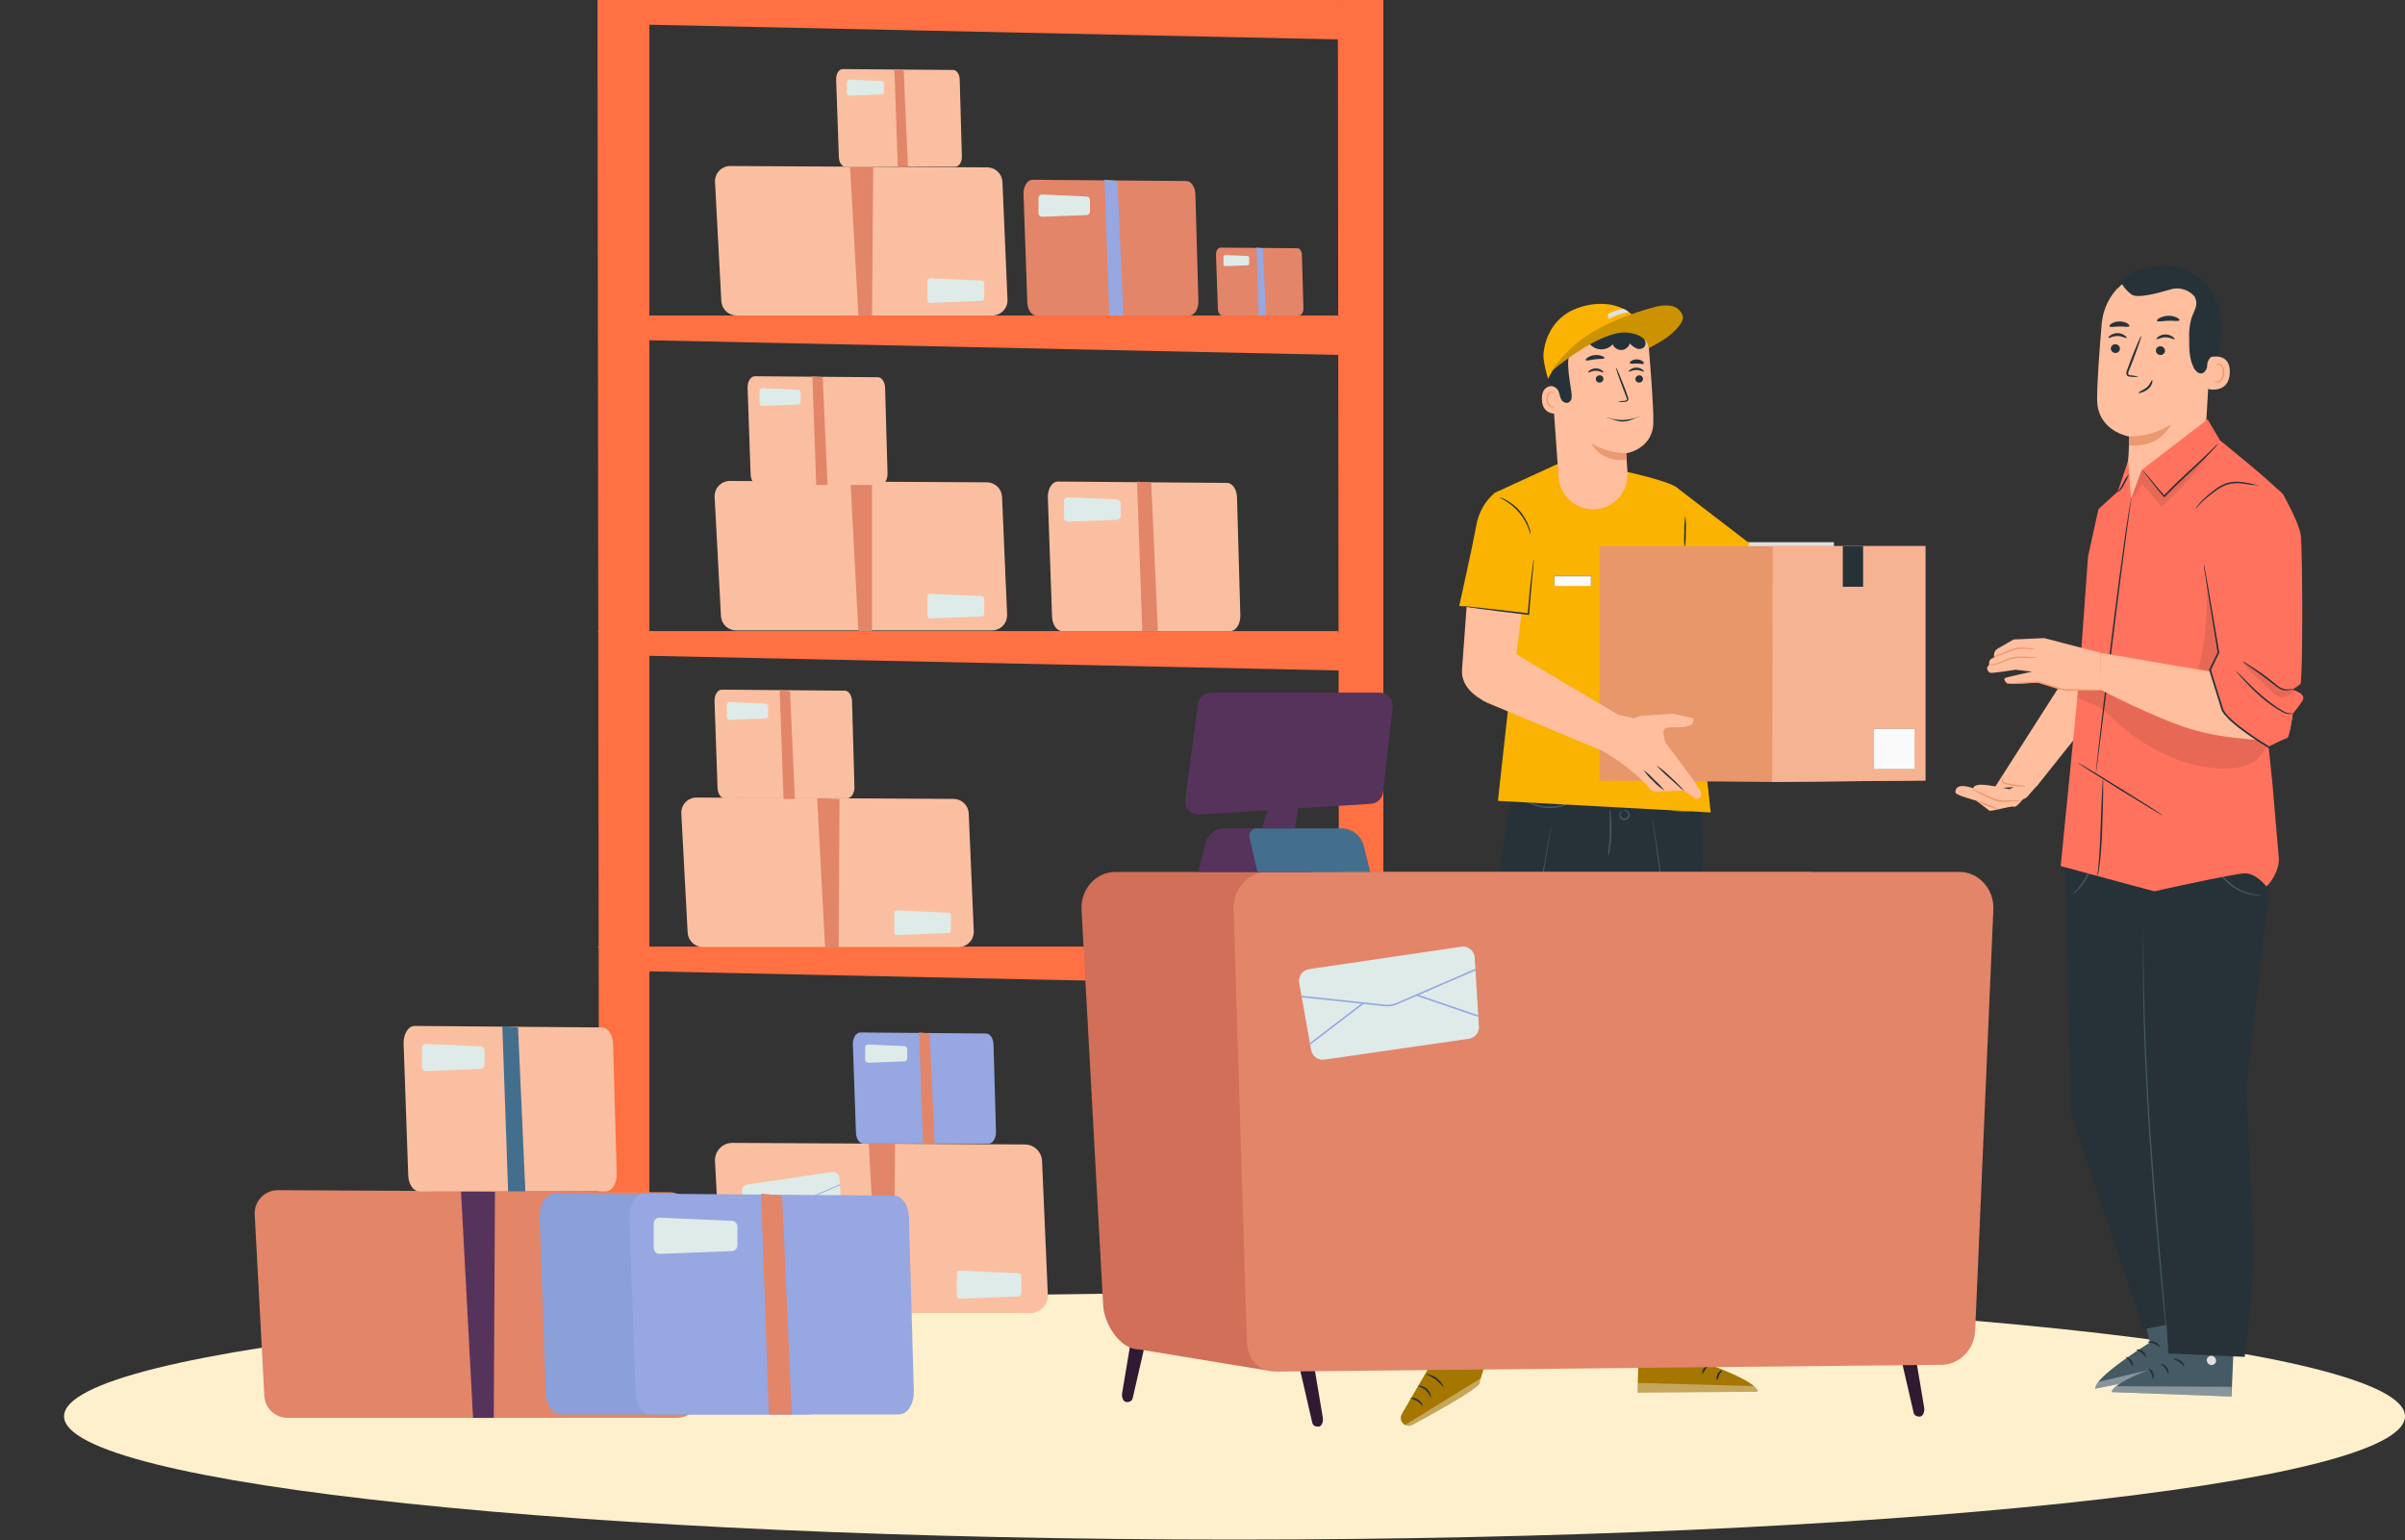 <?xml version="1.0" encoding="UTF-8"?> <svg xmlns="http://www.w3.org/2000/svg" width="470" height="301" viewBox="0 0 470 301" fill="none"><rect x="0" y="0" width="470" height="301" fill="#333333" stroke="none"/> <g clip-path="url(#clip0)"> <path d="M116.765 -0L117.082 256.63H126.905V1.579L116.765 -0Z" fill="#FF7042"></path> <path d="M261.453 -0H116.765L121.835 4.726L265.013 7.778L261.453 -0Z" fill="#FF7042"></path> <path d="M261.453 61.667H116.765L121.835 66.396L265.013 69.445L261.453 61.667Z" fill="#FF7042"></path> <path d="M261.453 123.337H116.765L121.835 128.064L265.013 131.115L261.453 123.337Z" fill="#FF7042"></path> <path d="M261.453 185.004H116.765L121.835 189.733L265.013 192.782L261.453 185.004Z" fill="#FF7042"></path> <path d="M261.453 -0L261.733 256.63H270.347V-0H261.453Z" fill="#FF7042"></path> <path d="M241.258 300.906C367.589 300.906 470 290.116 470 276.807C470 263.497 367.589 252.708 241.258 252.708C114.927 252.708 12.516 263.497 12.516 276.807C12.516 290.116 114.927 300.906 241.258 300.906Z" fill="#FEF0CC"></path> <path d="M289.85 105.967H358.39V107.295H289.85V105.967Z" fill="#E0E0E0"></path> <path d="M289.85 135.681H358.39V137.008H289.85V135.681Z" fill="#E0E0E0"></path> <path d="M283.735 251.39L280.104 265.798L273.95 276.37C273.846 276.55 273.779 276.75 273.756 276.957C273.732 277.165 273.75 277.374 273.811 277.574C273.871 277.774 273.972 277.959 274.106 278.118C274.241 278.277 274.407 278.407 274.594 278.5C274.808 278.612 275.046 278.671 275.288 278.671C275.53 278.671 275.768 278.612 275.983 278.5C278.749 277.008 288.884 271.471 289.093 270.403C289.33 269.16 293.927 255.453 293.927 255.453L283.735 251.39Z" fill="#A57600"></path> <g opacity="0.6"> <path opacity="0.6" d="M274.594 278.5L289.342 269.415L289.178 270.019C289.032 270.543 288.706 270.999 288.258 271.307C287.049 272.127 283.679 274.308 276.011 278.494C275.79 278.613 275.544 278.674 275.294 278.674C275.044 278.674 274.797 278.613 274.577 278.494L274.594 278.5Z" fill="white"></path> </g> <g opacity="0.6"> <path opacity="0.6" d="M287.699 263.98C287.487 264.06 287.312 264.216 287.208 264.417C287.104 264.618 287.078 264.851 287.134 265.07C287.208 265.284 287.361 265.462 287.561 265.567C287.762 265.672 287.995 265.697 288.213 265.635C288.431 265.543 288.609 265.375 288.713 265.162C288.817 264.949 288.839 264.706 288.777 264.477C288.679 264.26 288.501 264.089 288.279 264.002C288.058 263.914 287.811 263.916 287.591 264.008" fill="white"></path> </g> <path d="M279.591 273.149C279.362 272.603 279.03 272.107 278.614 271.686C278.149 271.331 277.62 271.07 277.055 270.918C277.055 270.878 277.264 270.816 277.62 270.861C278.072 270.93 278.494 271.126 278.84 271.426C279.183 271.726 279.432 272.118 279.557 272.556C279.664 272.929 279.63 273.149 279.591 273.149Z" fill="#263238"></path> <path d="M278.049 274.793C277.964 274.838 277.631 274.228 276.92 273.826C276.482 273.614 276.034 273.425 275.576 273.261C275.834 273.185 276.106 273.172 276.37 273.222C276.634 273.272 276.883 273.384 277.095 273.55C277.891 274.019 278.128 274.793 278.049 274.793Z" fill="#263238"></path> <path d="M282.171 271.217C281.678 270.642 281.144 270.104 280.573 269.607C279.94 269.198 279.278 268.837 278.591 268.527C279.382 268.587 280.14 268.872 280.774 269.349C281.408 269.825 281.893 270.473 282.171 271.217V271.217Z" fill="#263238"></path> <path d="M283.639 266.929C283.577 267.002 282.877 266.454 281.86 266.132C280.844 265.81 279.958 265.832 279.946 265.731C280.612 265.579 281.307 265.61 281.957 265.821C282.607 266.032 283.188 266.415 283.639 266.929Z" fill="#263238"></path> <path d="M284.825 262.724C284.285 262.304 283.662 262.003 282.997 261.843C282.332 261.683 281.64 261.668 280.968 261.798C280.968 261.758 281.155 261.623 281.533 261.527C282.037 261.404 282.564 261.404 283.069 261.527C283.572 261.647 284.041 261.886 284.435 262.222C284.717 262.481 284.825 262.696 284.825 262.724Z" fill="#263238"></path> <path d="M283.227 261.052C283.226 260.856 283.271 260.663 283.357 260.487C283.54 260.003 283.818 259.561 284.175 259.187C284.416 258.892 284.744 258.682 285.113 258.589C285.237 258.57 285.364 258.591 285.476 258.647C285.588 258.704 285.68 258.794 285.739 258.905C285.843 259.126 285.861 259.378 285.79 259.611C285.626 260.085 285.301 260.486 284.872 260.745C284.443 261.004 283.937 261.105 283.441 261.029C282.954 260.947 282.503 260.721 282.144 260.381C281.785 260.041 281.535 259.602 281.426 259.12C281.401 258.998 281.401 258.872 281.427 258.75C281.454 258.629 281.505 258.514 281.578 258.413C281.665 258.32 281.778 258.257 281.903 258.231C282.027 258.206 282.157 258.22 282.273 258.272C282.602 258.449 282.88 258.708 283.08 259.024C283.382 259.442 283.608 259.911 283.746 260.408C283.814 260.588 283.843 260.781 283.831 260.973C283.606 260.332 283.29 259.727 282.894 259.176C282.71 258.908 282.464 258.689 282.177 258.538C282.114 258.507 282.043 258.497 281.975 258.51C281.907 258.523 281.845 258.559 281.798 258.611C281.755 258.68 281.726 258.757 281.713 258.838C281.701 258.919 281.705 259.001 281.725 259.08C281.831 259.495 282.054 259.87 282.367 260.16C282.681 260.451 283.071 260.645 283.492 260.719C283.911 260.778 284.338 260.693 284.703 260.479C285.068 260.264 285.35 259.933 285.502 259.538C285.563 259.378 285.563 259.201 285.502 259.041C285.47 258.979 285.42 258.929 285.358 258.898C285.296 258.867 285.226 258.855 285.158 258.865C284.847 258.944 284.567 259.116 284.356 259.357C283.881 259.85 283.499 260.424 283.227 261.052V261.052Z" fill="#263238"></path> <path d="M332.254 253.668L331.44 265.753C331.44 265.753 343.484 269.771 343.546 272.025L320.024 272.195L320.498 253.278L332.254 253.668Z" fill="#A57600"></path> <g opacity="0.6"> <path opacity="0.6" d="M324.202 264.533C323.974 264.594 323.777 264.738 323.649 264.936C323.52 265.134 323.47 265.373 323.507 265.606C323.559 265.837 323.698 266.039 323.895 266.169C324.091 266.3 324.331 266.349 324.563 266.307C324.803 266.242 325.01 266.091 325.146 265.882C325.281 265.674 325.335 265.423 325.297 265.177C325.218 264.942 325.051 264.747 324.83 264.634C324.61 264.521 324.354 264.499 324.117 264.572" fill="white"></path> </g> <g opacity="0.6"> <path opacity="0.6" d="M320.029 272.194L320.074 270.285L342.801 270.912C343.041 271.037 343.247 271.219 343.4 271.443C343.553 271.667 343.648 271.925 343.676 272.194H320.029Z" fill="white"></path> </g> <path d="M331.83 265.663C331.83 265.776 331.265 265.815 330.667 266.165C330.068 266.516 329.775 266.99 329.673 266.945C329.571 266.9 329.758 266.233 330.464 265.815C331.169 265.397 331.858 265.561 331.83 265.663Z" fill="#263238"></path> <path d="M334.264 266.759C334.264 266.872 333.784 267.053 333.377 267.528C332.971 268.002 332.846 268.511 332.734 268.505C332.621 268.499 332.564 267.844 333.078 267.262C333.592 266.68 334.264 266.652 334.264 266.759Z" fill="#263238"></path> <path d="M335.574 269.753C335.472 269.753 335.325 269.188 335.641 268.578C335.958 267.968 336.5 267.725 336.545 267.821C336.59 267.917 336.246 268.245 335.98 268.759C335.715 269.273 335.687 269.748 335.574 269.753Z" fill="#263238"></path> <path d="M331.689 262.883C331.638 262.99 331.125 262.815 330.464 262.838C329.803 262.86 329.301 263.052 329.244 262.951C329.188 262.849 329.685 262.454 330.453 262.437C331.221 262.42 331.763 262.798 331.689 262.883Z" fill="#263238"></path> <g opacity="0.3"> <path opacity="0.3" d="M332.084 256.063L331.943 258.221L320.391 257.763L320.436 255.82L332.084 256.063Z" fill="black"></path> </g> <path d="M331.819 260.436C331.431 260.533 331.025 260.519 330.644 260.396C330.222 260.309 329.812 260.168 329.425 259.978C329.193 259.869 328.971 259.743 328.759 259.6C328.628 259.522 328.51 259.425 328.408 259.311C328.336 259.228 328.293 259.123 328.287 259.012C328.281 258.902 328.312 258.792 328.375 258.701C328.436 258.624 328.514 258.561 328.603 258.518C328.692 258.475 328.79 258.453 328.888 258.453C329.038 258.457 329.186 258.481 329.329 258.526C329.577 258.597 329.819 258.689 330.052 258.803C330.446 258.989 330.808 259.237 331.124 259.537C331.649 260.057 331.824 260.492 331.785 260.515C331.745 260.538 331.48 260.182 330.932 259.747C330.619 259.495 330.273 259.286 329.905 259.125C329.687 259.031 329.462 258.953 329.233 258.893C328.984 258.82 328.775 258.814 328.708 258.922C328.64 259.029 328.68 258.984 328.708 259.057C328.782 259.139 328.867 259.209 328.962 259.266C329.157 259.403 329.361 259.527 329.572 259.639C329.934 259.83 330.311 259.989 330.701 260.114C331.081 260.192 331.455 260.3 331.819 260.436V260.436Z" fill="#263238"></path> <path d="M331.689 260.601C331.482 260.262 331.385 259.867 331.412 259.471C331.407 259.033 331.474 258.598 331.61 258.182C331.697 257.938 331.805 257.702 331.932 257.476C332.003 257.324 332.111 257.193 332.246 257.094C332.381 256.995 332.539 256.932 332.705 256.911C332.809 256.919 332.909 256.955 332.994 257.016C333.079 257.076 333.145 257.16 333.185 257.256C333.242 257.395 333.278 257.541 333.293 257.691C333.332 257.953 333.332 258.22 333.293 258.482C333.209 258.924 333.015 259.338 332.728 259.685C332.254 260.284 331.768 260.403 331.762 260.363C331.757 260.324 332.129 260.098 332.502 259.522C332.713 259.189 332.852 258.815 332.909 258.425C332.94 258.199 332.94 257.969 332.909 257.742C332.88 257.493 332.796 257.29 332.7 257.312C332.604 257.335 332.378 257.487 332.276 257.685C332.153 257.884 332.049 258.094 331.966 258.312C331.824 258.688 331.735 259.082 331.7 259.482C331.621 260.149 331.729 260.584 331.689 260.601Z" fill="#263238"></path> <path d="M332.304 148.105L296.456 147.84L279.133 261.691L294.011 263.578L313.079 169.966L318.787 263.911L318.798 264.194L334.89 263.911L332.304 148.105Z" fill="#263238"></path> <path d="M314.281 167.514C314.268 167.049 314.298 166.583 314.372 166.124C314.451 165.271 314.547 164.095 314.586 162.79C314.626 161.485 314.586 160.299 314.586 159.44C314.548 158.977 314.548 158.512 314.586 158.05C314.717 158.498 314.791 158.961 314.807 159.428C315.01 161.67 314.942 163.927 314.603 166.152C314.549 166.617 314.441 167.074 314.281 167.514Z" fill="#455A64"></path> <path d="M317.234 158.4C317.234 158.4 317.296 158.332 317.443 158.315C317.655 158.308 317.864 158.371 318.036 158.496C318.17 158.588 318.28 158.71 318.359 158.852C318.437 158.994 318.481 159.153 318.488 159.315C318.472 159.519 318.396 159.713 318.271 159.875C318.145 160.036 317.975 160.157 317.781 160.222C317.588 160.288 317.38 160.295 317.182 160.243C316.984 160.192 316.806 160.083 316.67 159.931C316.577 159.797 316.517 159.645 316.492 159.484C316.468 159.323 316.48 159.159 316.529 159.004C316.59 158.8 316.719 158.622 316.896 158.501C317.02 158.428 317.104 158.422 317.11 158.439C317.116 158.456 316.822 158.609 316.732 159.061C316.706 159.182 316.707 159.307 316.733 159.427C316.759 159.548 316.811 159.662 316.884 159.761C316.988 159.863 317.118 159.934 317.26 159.967C317.401 159.999 317.549 159.991 317.687 159.944C317.824 159.897 317.946 159.813 318.039 159.701C318.131 159.589 318.191 159.453 318.211 159.309C318.211 159.185 318.183 159.063 318.13 158.951C318.078 158.839 318.001 158.739 317.906 158.66C317.713 158.508 317.479 158.417 317.234 158.4V158.4Z" fill="#455A64"></path> <path d="M308.053 156.083C308.053 156.083 307.946 156.208 307.726 156.383C307.407 156.63 307.064 156.845 306.704 157.027C306.164 157.299 305.596 157.511 305.01 157.66C303.579 158.029 302.077 158.029 300.646 157.66C300.059 157.514 299.49 157.301 298.952 157.027C298.592 156.847 298.249 156.633 297.93 156.388C297.704 156.208 297.591 156.106 297.602 156.089C297.613 156.072 298.133 156.428 299.042 156.84C299.574 157.082 300.128 157.271 300.696 157.405C301.391 157.562 302.101 157.644 302.814 157.648C303.528 157.641 304.239 157.56 304.937 157.405C305.504 157.268 306.058 157.079 306.591 156.84C307.523 156.422 308.02 156.038 308.053 156.083Z" fill="#455A64"></path> <path d="M330.244 158.496C329.934 158.632 329.599 158.701 329.261 158.7C327.623 158.82 325.994 158.355 324.665 157.389C324.377 157.21 324.129 156.973 323.937 156.694C324.864 157.317 325.87 157.813 326.929 158.169C328.014 158.428 329.129 158.538 330.244 158.496V158.496Z" fill="#455A64"></path> <path d="M284.825 262.725C284.872 262.65 284.908 262.568 284.932 262.482C284.983 262.313 285.05 262.064 285.135 261.731C285.293 261.064 285.508 260.069 285.762 258.792C286.276 256.233 286.976 252.521 287.806 247.933C289.5 238.751 291.707 226.05 294.158 212.026C296.608 198.002 298.856 185.306 300.476 176.102C301.306 171.52 301.972 167.808 302.441 165.226C302.678 163.954 302.864 162.966 303.006 162.276C303.073 161.949 303.124 161.711 303.158 161.508C303.192 161.305 303.22 161.248 303.22 161.248C303.22 161.248 303.22 161.338 303.186 161.514L303.068 162.288C302.949 162.977 302.78 163.983 302.565 165.248C302.119 167.836 301.481 171.554 300.696 176.142C299.098 185.346 296.896 198.048 294.485 212.077C292.074 226.106 289.771 238.797 288.049 247.972C287.185 252.555 286.456 256.261 285.909 258.815C285.361 261.369 284.921 262.77 284.825 262.725Z" fill="#455A64"></path> <path d="M330.498 261.442C330.498 261.442 330.498 261.351 330.498 261.176C330.498 261.001 330.498 260.735 330.498 260.408C330.498 259.713 330.498 258.713 330.47 257.447C330.441 256.181 330.47 254.582 330.419 252.757C330.368 250.932 330.374 248.847 330.311 246.542C330.227 241.943 330.046 236.468 329.786 230.394C329.527 224.32 329.12 217.642 328.601 210.618C328.081 203.595 327.471 196.962 326.822 190.911C326.173 184.859 325.54 179.424 324.942 174.859C324.659 172.598 324.377 170.519 324.117 168.706C323.858 166.892 323.654 165.315 323.468 164.067C323.282 162.818 323.152 161.807 323.056 161.129C323.011 160.808 322.977 160.554 322.954 160.366C322.949 160.279 322.949 160.193 322.954 160.106C322.954 160.106 322.954 160.191 323.005 160.36C323.056 160.53 323.079 160.801 323.135 161.123C323.242 161.807 323.4 162.79 323.604 164.05C323.807 165.31 324.05 166.875 324.304 168.683C324.558 170.491 324.868 172.553 325.173 174.83C325.794 179.39 326.461 184.831 327.121 190.882C327.782 196.934 328.341 203.601 328.866 210.624C329.391 217.647 329.758 224.309 329.995 230.4C330.232 236.491 330.396 241.954 330.464 246.559C330.509 248.859 330.509 250.938 330.52 252.774C330.532 254.611 330.52 256.164 330.52 257.458C330.52 258.752 330.52 259.718 330.52 260.425C330.52 260.752 330.52 260.99 330.52 261.193C330.52 261.396 330.498 261.442 330.498 261.442Z" fill="#455A64"></path> <path d="M327.505 95.146L341.937 106.226L331.819 119.56L319.476 112.549L327.505 95.146Z" fill="#FAB300"></path> <path d="M327.505 95.146C325.416 93.858 318.189 92.276 318.189 92.276L304.225 90.756L292.108 96.321L297.088 117.187L292.729 156.529L334.314 158.789L327.505 95.146Z" fill="#FAB300"></path> <path d="M303.763 112.6H310.928V114.532H303.763V112.6Z" fill="#FAFAFA"></path> <path d="M303.751 114.549H310.939V112.588H303.751V114.549ZM310.911 114.549H303.779V112.634H310.911V114.549Z" fill="#263238"></path> <path d="M329.244 107.221C329.41 106.162 329.478 105.089 329.447 104.017C329.519 102.947 329.488 101.873 329.357 100.808C329.195 101.868 329.127 102.94 329.154 104.012C329.082 105.082 329.113 106.157 329.244 107.221V107.221Z" fill="#263238"></path> <path d="M303.045 71.608L304.587 93.276C304.713 94.979 305.477 96.572 306.726 97.735C307.975 98.899 309.616 99.549 311.323 99.554V99.554C312.245 99.55 313.158 99.358 314.004 98.989C314.849 98.62 315.611 98.082 316.242 97.408C316.872 96.734 317.359 95.938 317.671 95.069C317.984 94.201 318.116 93.277 318.059 92.355C317.923 90.293 317.799 88.604 317.799 88.604C317.799 88.604 323.044 87.79 323.107 82.547C323.146 79.518 322.621 72.642 322.175 67.376C322.028 65.658 321.241 64.058 319.97 62.893C318.699 61.728 317.038 61.084 315.315 61.087H312.147C310.853 61.162 309.586 61.495 308.423 62.069C307.26 62.641 306.223 63.442 305.374 64.423C304.526 65.404 303.882 66.545 303.482 67.779C303.082 69.013 302.934 70.315 303.045 71.608V71.608Z" fill="#FFBE9D"></path> <path d="M317.793 88.53C315.374 88.577 312.995 87.9 310.961 86.586C310.961 86.586 312.576 90.361 317.805 89.886L317.793 88.53Z" fill="#EB996E"></path> <path d="M321.091 74.004C321.097 74.202 321.024 74.395 320.889 74.54C320.753 74.685 320.566 74.77 320.368 74.778C320.273 74.786 320.177 74.775 320.087 74.746C319.996 74.716 319.912 74.668 319.84 74.606C319.769 74.543 319.71 74.466 319.669 74.38C319.628 74.294 319.604 74.201 319.6 74.105C319.597 73.91 319.67 73.722 319.804 73.58C319.938 73.439 320.122 73.356 320.317 73.348C320.411 73.34 320.506 73.35 320.596 73.378C320.686 73.407 320.769 73.453 320.841 73.514C320.913 73.575 320.972 73.65 321.015 73.734C321.058 73.818 321.084 73.909 321.091 74.004V74.004Z" fill="#263238"></path> <path d="M321.255 72.636C321.159 72.732 320.594 72.314 319.787 72.314C318.979 72.314 318.392 72.721 318.307 72.625C318.223 72.529 318.358 72.404 318.618 72.218C318.965 71.974 319.38 71.845 319.804 71.851C320.221 71.848 320.629 71.978 320.967 72.224C321.215 72.416 321.3 72.591 321.255 72.636Z" fill="#263238"></path> <path d="M313.35 74.003C313.356 74.201 313.283 74.394 313.148 74.539C313.012 74.684 312.825 74.77 312.627 74.777C312.532 74.785 312.436 74.773 312.346 74.744C312.255 74.714 312.171 74.666 312.099 74.604C312.027 74.541 311.968 74.465 311.926 74.379C311.884 74.293 311.859 74.2 311.853 74.105C311.852 73.909 311.926 73.721 312.061 73.579C312.196 73.438 312.381 73.355 312.576 73.348C312.766 73.332 312.953 73.392 313.099 73.515C313.244 73.638 313.334 73.814 313.35 74.003Z" fill="#263238"></path> <path d="M313.338 72.789C313.242 72.885 312.678 72.467 311.87 72.467C311.063 72.467 310.476 72.873 310.391 72.772C310.306 72.67 310.442 72.551 310.702 72.365C311.049 72.123 311.464 71.995 311.887 71.998C312.305 71.999 312.712 72.132 313.051 72.376C313.299 72.568 313.384 72.743 313.338 72.789Z" fill="#263238"></path> <path d="M316.184 78.563C316.61 78.432 317.05 78.352 317.494 78.326C317.697 78.326 317.895 78.263 317.929 78.128C317.947 77.915 317.9 77.703 317.793 77.518C317.596 77.02 317.398 76.495 317.184 75.947C316.337 73.715 315.727 71.885 315.817 71.851C315.907 71.817 316.664 73.597 317.511 75.806L318.076 77.382C318.204 77.631 318.242 77.916 318.183 78.19C318.153 78.262 318.106 78.327 318.048 78.379C317.989 78.43 317.919 78.468 317.844 78.49C317.73 78.521 317.612 78.538 317.494 78.54C317.06 78.603 316.62 78.611 316.184 78.563V78.563Z" fill="#263238"></path> <path d="M313.547 69.992C313.468 70.212 312.661 70.105 311.718 70.223C310.775 70.342 310.024 70.591 309.883 70.398C309.826 70.302 309.962 70.099 310.267 69.884C310.676 69.619 311.143 69.456 311.628 69.41C312.11 69.352 312.599 69.408 313.056 69.574C313.406 69.692 313.581 69.89 313.547 69.992Z" fill="#263238"></path> <path d="M321.243 71.054C321.102 71.24 320.549 71.054 319.882 71.054C319.216 71.054 318.651 71.178 318.522 70.986C318.465 70.895 318.55 70.709 318.798 70.54C319.132 70.32 319.529 70.215 319.928 70.24C320.32 70.245 320.702 70.373 321.017 70.607C321.232 70.777 321.305 70.963 321.243 71.054Z" fill="#263238"></path> <path d="M304.812 75.546C304.722 75.506 301.21 74.478 301.323 78.066C301.436 81.653 305.01 80.794 305.016 80.693C305.021 80.591 304.812 75.546 304.812 75.546Z" fill="#FFBE9D"></path> <path d="M303.875 79.372C303.875 79.372 303.813 79.417 303.712 79.468C303.563 79.527 303.397 79.527 303.249 79.468C303.012 79.329 302.817 79.13 302.683 78.89C302.549 78.651 302.481 78.38 302.486 78.106C302.469 77.797 302.519 77.489 302.633 77.202C302.663 77.09 302.72 76.986 302.799 76.901C302.877 76.815 302.976 76.75 303.085 76.71C303.156 76.69 303.233 76.694 303.302 76.723C303.371 76.752 303.427 76.803 303.463 76.869C303.514 76.97 303.463 77.038 303.508 77.044C303.553 77.049 303.587 76.982 303.553 76.835C303.53 76.747 303.478 76.67 303.407 76.614C303.304 76.544 303.179 76.516 303.057 76.535C302.912 76.568 302.778 76.637 302.667 76.736C302.557 76.835 302.473 76.96 302.424 77.1C302.28 77.415 302.216 77.76 302.238 78.106C302.229 78.426 302.316 78.741 302.487 79.012C302.658 79.282 302.905 79.496 303.198 79.626C303.294 79.65 303.395 79.653 303.493 79.633C303.59 79.613 303.682 79.572 303.762 79.513C303.875 79.456 303.892 79.377 303.875 79.372Z" fill="#EB996E"></path> <path d="M302.82 75.422C303.155 75.405 303.489 75.479 303.787 75.635C304.085 75.791 304.336 76.023 304.513 76.309C304.745 76.817 304.796 77.4 305.033 77.914C305.131 78.18 305.316 78.406 305.557 78.554C305.799 78.703 306.084 78.766 306.365 78.733C306.549 78.672 306.714 78.566 306.844 78.423C306.975 78.281 307.066 78.107 307.111 77.919C307.178 77.546 307.178 77.163 307.111 76.789C306.896 75.094 306.546 73.456 306.478 71.766C306.342 70.064 306.713 68.359 307.545 66.868C307.968 66.133 308.58 65.525 309.319 65.11C310.057 64.694 310.894 64.486 311.741 64.506C312.87 64.596 313.875 65.178 314.982 65.331C315.64 65.419 316.31 65.355 316.94 65.145C317.571 64.934 318.144 64.582 318.618 64.116C318.835 63.943 319.062 63.781 319.295 63.63C319.285 63.224 319.153 62.83 318.917 62.5C316.726 60.466 312.768 59.901 309.883 60.63C308.408 60.992 307.03 61.671 305.844 62.621C304.658 63.57 303.694 64.767 303.017 66.127C301.769 68.845 302.142 72.625 302.831 75.377" fill="#263238"></path> <path d="M322.215 66.568C322.215 66.568 308.466 62.144 302.52 74.043C302.52 74.043 301.628 71.065 301.628 69.472C301.628 68.404 302.266 62.053 308.799 60.053C308.799 60.053 318.64 56.296 322.215 66.568Z" fill="#FAB300"></path> <path d="M310.403 66.867C310.647 67.261 310.98 67.592 311.374 67.835C311.769 68.079 312.214 68.227 312.675 68.269C313.137 68.31 313.602 68.244 314.033 68.075C314.465 67.907 314.851 67.64 315.162 67.296C315.299 67.638 315.539 67.929 315.849 68.127C316.159 68.326 316.523 68.422 316.891 68.403C317.258 68.383 317.61 68.249 317.898 68.019C318.185 67.79 318.394 67.475 318.494 67.121C318.866 67.538 319.322 67.871 319.832 68.099C320.089 68.208 320.373 68.236 320.646 68.18C320.92 68.123 321.169 67.984 321.362 67.782C321.517 67.544 321.591 67.262 321.574 66.978C321.556 66.694 321.449 66.424 321.266 66.206C320.891 65.775 320.41 65.45 319.871 65.262C318.241 64.548 316.451 64.277 314.682 64.477C312.916 64.698 311.301 65.585 310.165 66.957" fill="#263238"></path> <path d="M303.096 72.652C305.18 69.544 307.911 66.925 311.103 64.974C314.265 62.996 319.487 61.019 323.09 60.086C324.157 59.734 325.287 59.617 326.404 59.742C326.962 59.81 327.488 60.035 327.924 60.389C328.36 60.744 328.686 61.215 328.866 61.748C329.205 63.109 326.794 65.206 325.664 66.03C324.553 66.769 323.404 67.448 322.22 68.064C322.22 68.064 322.254 65.544 318.223 65.025C312.734 64.318 303.096 72.652 303.096 72.652Z" fill="#CC9200"></path> <path d="M314.372 62.347C315.607 61.685 316.942 61.229 318.324 60.996C317.993 60.737 317.631 60.519 317.246 60.347C316.176 60.537 315.144 60.896 314.186 61.409L314.372 62.347Z" fill="#E0E0E0"></path> <path d="M313.914 81.59C315.022 81.857 316.166 82.476 317.302 82.376C318.431 82.378 319.554 81.668 320.628 81.318C320.628 81.234 319.131 82.015 317.291 82.083C315.45 82.15 313.926 81.482 313.914 81.59Z" fill="#263238"></path> <path d="M376.267 152.546V106.729H312.576V152.546L346.33 152.829L376.267 152.546Z" fill="#E8976A"></path> <path d="M346.33 152.829L376.267 152.546V106.729H346.431L346.33 152.829Z" fill="#F5B391"></path> <path d="M360.13 106.729H364.099V114.679H360.13V106.729Z" fill="#263238"></path> <path d="M366.239 142.432H374.144V150.342H366.239V142.432Z" fill="#FAFAFA"></path> <path d="M366.222 150.36H374.127V142.422H366.222V150.36ZM374.127 150.332H366.222V142.45H374.127V150.332Z" fill="#263238"></path> <path d="M297.67 117.244L296.354 127.889L316.116 139.625L313.058 146.718L290.584 137.325C287.862 135.946 285.502 133.901 285.722 130.833L286.806 115.917L297.67 117.244Z" fill="#FFBE9D"></path> <path d="M292.108 96.322C290.186 97.97 288.908 100.246 288.5 102.746C287.744 106.876 285.175 118.425 285.175 118.425L298.726 120.024V116.854C298.726 116.809 299.985 110.899 299.985 110.899L297.461 102.746L292.108 96.322Z" fill="#FAB300"></path> <path d="M285.711 118.471C286.014 118.553 286.324 118.61 286.637 118.64L289.172 118.991C291.318 119.273 294.254 119.646 297.551 120.036L298.681 120.172H298.833V120.019C299.059 116.996 299.307 114.312 299.494 112.38C299.584 111.453 299.657 110.685 299.714 110.12C299.754 109.843 299.769 109.563 299.759 109.284C299.685 109.552 299.634 109.826 299.607 110.103C299.522 110.64 299.415 111.414 299.296 112.363C299.059 114.29 298.777 116.974 298.545 120.008L298.709 119.872L297.58 119.731C294.305 119.341 291.335 119.002 289.189 118.776L286.643 118.516C286.334 118.477 286.022 118.462 285.711 118.471Z" fill="#263238"></path> <path d="M293.025 97.207C293.025 97.257 293.516 97.466 294.267 97.93C296.237 99.139 297.767 100.949 298.632 103.094C298.959 103.913 299.083 104.45 299.134 104.439C299.109 103.952 299.004 103.473 298.823 103.021C298.047 100.771 296.461 98.891 294.374 97.749C293.957 97.495 293.501 97.311 293.025 97.207V97.207Z" fill="#263238"></path> <path d="M315.777 139.582L319.346 140.381L320.594 139.901L326.923 139.505L330.876 140.381L330.989 140.607C330.989 142.76 326.912 141.912 325.67 142.251C324.428 142.59 325.557 145.252 325.557 145.252C325.557 145.252 331.158 152.557 332.135 154.292C332.621 155.173 332.462 155.654 332.18 155.913C332.036 156.041 331.852 156.114 331.659 156.121C331.467 156.129 331.278 156.069 331.124 155.953L329.052 154.49C329.052 154.49 323.366 154.823 322.971 154.625C322.432 154.219 321.966 153.724 321.593 153.162C318.884 150.561 316.346 148.532 313.058 146.718L315.777 139.582Z" fill="#FFBE9D"></path> <path d="M323.688 149.574C324.505 150.475 325.378 151.322 326.303 152.111C327.042 152.795 327.714 153.405 328.211 153.84C328.464 154.092 328.744 154.316 329.047 154.507C329.114 154.439 327.98 153.264 326.5 151.896C325.64 151.033 324.699 150.255 323.688 149.574V149.574Z" fill="#263238"></path> <path d="M321.215 150.457C321.715 151.281 322.344 152.024 323.08 152.658C323.731 153.374 324.475 154.005 325.292 154.534C324.707 153.772 324.045 153.068 323.318 152.433C322.665 151.727 321.962 151.066 321.215 150.457V150.457Z" fill="#263238"></path> <path d="M375.201 276.865C375.766 276.865 376.173 275.949 376.032 275.116L373.697 261.191H370.533L373.92 275.896C374.07 276.865 374.852 276.87 375.201 276.865Z" fill="#2F1A31"></path> <path d="M257.683 278.831C258.247 278.831 258.655 277.918 258.514 277.084L256.178 263.157H253.017L256.402 277.862C256.54 278.834 257.323 278.836 257.683 278.831Z" fill="#2F1A31"></path> <path d="M220.125 274.024C219.558 274.024 219.153 273.108 219.294 272.275L221.63 258.351H224.791L221.406 273.055C221.268 274.024 220.487 274.03 220.125 274.024Z" fill="#2F1A31"></path> <path d="M222.57 263.73L248.134 267.94L349.747 266.741C353.254 266.683 356.109 263.746 356.271 260.034L359.826 177.766C359.999 173.772 356.982 170.414 353.198 170.414H217.979C214.23 170.414 211.226 173.703 211.349 177.673L215.572 254.916C215.694 258.75 218.948 263.794 222.57 263.73Z" fill="#D16F59"></path> <path d="M249.742 268.073L379.475 266.741C382.98 266.683 385.837 263.746 385.999 260.034L389.554 177.766C389.727 173.772 386.71 170.414 382.926 170.414H247.707C243.958 170.414 240.954 173.703 241.077 177.673L243.668 262.129C243.785 265.964 246.12 268.134 249.742 268.073Z" fill="#E28569"></path> <path d="M140.892 120.397L139.657 97.139C139.635 96.733 139.697 96.327 139.839 95.946C139.98 95.564 140.198 95.216 140.478 94.922C140.759 94.628 141.097 94.394 141.471 94.236C141.846 94.077 142.249 93.997 142.655 94L192.867 94.266C193.632 94.271 194.366 94.569 194.917 95.1C195.468 95.631 195.794 96.353 195.828 97.118L196.816 120.109C196.833 120.511 196.768 120.912 196.626 121.288C196.484 121.664 196.268 122.007 195.99 122.298C195.712 122.588 195.378 122.819 195.008 122.977C194.638 123.135 194.241 123.216 193.839 123.217H143.87C143.107 123.217 142.373 122.924 141.819 122.4C141.266 121.875 140.934 121.158 140.892 120.397Z" fill="#FABFA0"></path> <path d="M166.204 94.117L167.757 123.337H170.412V94.402L166.204 94.117Z" fill="#E28569"></path> <path d="M191.84 120.485L181.793 120.876C181.724 120.878 181.655 120.866 181.59 120.841C181.526 120.816 181.467 120.779 181.417 120.731C181.368 120.682 181.328 120.625 181.301 120.561C181.274 120.497 181.26 120.429 181.26 120.359V116.573C181.26 116.504 181.274 116.435 181.301 116.372C181.328 116.308 181.368 116.251 181.417 116.203C181.467 116.155 181.526 116.117 181.59 116.093C181.655 116.068 181.724 116.056 181.793 116.059L191.84 116.504C191.973 116.51 192.098 116.567 192.19 116.663C192.282 116.759 192.333 116.887 192.333 117.02V119.968C192.333 120.101 192.282 120.229 192.19 120.325C192.098 120.421 191.973 120.478 191.84 120.485Z" fill="#DEEBE9"></path> <path d="M140.968 58.849L139.733 35.589C139.711 35.183 139.772 34.776 139.913 34.395C140.055 34.014 140.272 33.665 140.553 33.371C140.834 33.077 141.172 32.843 141.547 32.685C141.921 32.526 142.324 32.446 142.731 32.449L192.942 32.716C193.708 32.72 194.442 33.018 194.994 33.549C195.545 34.08 195.871 34.803 195.904 35.568L196.891 58.556C196.909 58.958 196.845 59.359 196.703 59.735C196.561 60.111 196.344 60.455 196.066 60.745C195.788 61.036 195.454 61.267 195.084 61.425C194.714 61.583 194.316 61.664 193.914 61.664H143.945C143.183 61.664 142.45 61.373 141.896 60.849C141.342 60.326 141.01 59.61 140.968 58.849V58.849Z" fill="#FABFA0"></path> <path d="M166.127 32.575L167.757 61.667H170.412L170.651 32.599L166.127 32.575Z" fill="#E28569"></path> <path d="M191.84 58.815L181.793 59.206C181.724 59.208 181.655 59.197 181.591 59.172C181.527 59.147 181.468 59.109 181.418 59.062C181.368 59.014 181.329 58.956 181.302 58.893C181.275 58.829 181.261 58.761 181.26 58.692V54.906C181.26 54.836 181.274 54.768 181.301 54.704C181.328 54.64 181.368 54.583 181.417 54.535C181.467 54.486 181.526 54.449 181.59 54.424C181.655 54.399 181.724 54.387 181.793 54.389L191.84 54.836C191.972 54.842 192.097 54.899 192.189 54.995C192.281 55.09 192.332 55.218 192.333 55.35V58.301C192.333 58.433 192.281 58.561 192.19 58.657C192.098 58.753 191.973 58.809 191.84 58.815V58.815Z" fill="#DEEBE9"></path> <path d="M205.599 120.514L204.776 97.256C204.718 95.544 205.618 94.109 206.747 94.117L239.796 94.383C240.842 94.383 241.702 95.648 241.745 97.235L242.395 120.226C242.443 121.92 241.553 123.334 240.435 123.334H207.548C206.515 123.337 205.655 122.096 205.599 120.514Z" fill="#FABFA0"></path> <path d="M222.21 94.117L223.23 123.337H226.276L224.98 94.402L222.21 94.117Z" fill="#E28569"></path> <path d="M218.26 101.605L208.735 101.975C208.631 101.978 208.528 101.96 208.431 101.922C208.335 101.885 208.247 101.828 208.172 101.756C208.098 101.684 208.039 101.597 207.998 101.502C207.957 101.406 207.936 101.304 207.936 101.2V97.957C207.936 97.853 207.957 97.75 207.997 97.655C208.038 97.559 208.097 97.473 208.172 97.401C208.246 97.329 208.334 97.273 208.431 97.236C208.528 97.198 208.631 97.181 208.735 97.184L218.263 97.608C218.462 97.617 218.65 97.702 218.787 97.846C218.925 97.99 219.003 98.181 219.003 98.38V100.833C219.002 101.032 218.924 101.224 218.786 101.367C218.648 101.511 218.459 101.596 218.26 101.605V101.605Z" fill="#DEEBE9"></path> <path d="M200.764 59.115L200.023 37.985C199.97 36.43 200.787 35.125 201.813 35.133L231.839 35.378C232.79 35.378 233.568 36.526 233.61 37.969L234.199 58.854C234.244 60.394 233.432 61.677 232.42 61.677H202.542C201.594 61.666 200.811 60.54 200.764 59.115Z" fill="#E28569"></path> <path d="M215.854 35.123L216.781 61.667H219.547L218.37 35.381L215.854 35.123Z" fill="#96A7E2"></path> <path d="M212.334 42.033L203.679 42.369C203.585 42.373 203.49 42.357 203.401 42.324C203.313 42.29 203.232 42.239 203.163 42.173C203.095 42.108 203.04 42.029 203.003 41.942C202.966 41.854 202.947 41.76 202.947 41.666V38.718C202.947 38.623 202.967 38.529 203.004 38.442C203.042 38.354 203.096 38.276 203.165 38.21C203.234 38.144 203.315 38.093 203.404 38.06C203.492 38.026 203.587 38.011 203.682 38.015L212.336 38.398C212.518 38.407 212.689 38.484 212.815 38.616C212.94 38.747 213.01 38.922 213.01 39.104V41.33C213.01 41.512 212.94 41.687 212.814 41.818C212.688 41.949 212.516 42.026 212.334 42.033Z" fill="#DEEBE9"></path> <path d="M238.004 60.386L237.636 49.822C237.607 49.042 238.017 48.392 238.528 48.395L253.542 48.517C254.018 48.517 254.407 49.092 254.428 49.814L254.724 60.255C254.745 61.025 254.341 61.666 253.832 61.666H238.893C238.419 61.666 238.03 61.105 238.004 60.386Z" fill="#E28569"></path> <path d="M245.551 48.395L246.014 61.667H247.396L246.807 48.526L245.551 48.395Z" fill="#96A7E2"></path> <path d="M243.79 51.851L239.463 52.019C239.416 52.021 239.369 52.013 239.325 51.996C239.28 51.979 239.24 51.954 239.206 51.921C239.172 51.888 239.145 51.849 239.126 51.805C239.108 51.762 239.098 51.715 239.098 51.667V50.192C239.098 50.145 239.108 50.098 239.127 50.054C239.145 50.01 239.173 49.971 239.207 49.938C239.241 49.905 239.282 49.879 239.326 49.863C239.371 49.846 239.418 49.839 239.466 49.841L243.793 50.032C243.884 50.038 243.969 50.077 244.031 50.143C244.093 50.209 244.128 50.296 244.129 50.387V51.5C244.129 51.591 244.093 51.678 244.03 51.744C243.967 51.809 243.881 51.848 243.79 51.851V51.851Z" fill="#DEEBE9"></path> <path d="M146.691 92.724L146.1 75.817C146.057 74.571 146.712 73.53 147.53 73.535L171.557 73.73C172.318 73.73 172.942 74.648 172.973 75.804L173.447 92.516C173.482 93.749 172.832 94.777 172.02 94.777H148.115C147.356 94.777 146.725 93.874 146.691 92.724Z" fill="#FABFA0"></path> <path d="M158.764 73.535L159.507 94.777H161.723L160.78 73.743L158.764 73.535Z" fill="#E28569"></path> <path d="M155.95 79.066L149.026 79.333C148.95 79.335 148.875 79.322 148.804 79.295C148.734 79.268 148.669 79.227 148.615 79.174C148.56 79.121 148.517 79.058 148.488 78.989C148.458 78.919 148.443 78.844 148.443 78.768V76.425C148.443 76.349 148.459 76.274 148.489 76.204C148.519 76.134 148.563 76.071 148.618 76.019C148.673 75.966 148.737 75.925 148.809 75.898C148.88 75.872 148.955 75.86 149.031 75.863L155.955 76.172C156.099 76.179 156.234 76.242 156.333 76.346C156.432 76.451 156.488 76.59 156.487 76.734V78.515C156.484 78.658 156.427 78.794 156.327 78.897C156.227 78.999 156.092 79.06 155.95 79.066V79.066Z" fill="#DEEBE9"></path> <path d="M134.384 182.274L133.149 159.014C133.127 158.609 133.188 158.203 133.329 157.822C133.47 157.442 133.687 157.094 133.967 156.8C134.247 156.506 134.584 156.273 134.958 156.114C135.331 155.955 135.733 155.875 136.139 155.877L186.351 156.143C187.116 156.147 187.851 156.446 188.403 156.977C188.955 157.508 189.281 158.23 189.314 158.995L190.3 181.984C190.317 182.386 190.253 182.787 190.111 183.163C189.969 183.54 189.753 183.884 189.475 184.174C189.196 184.465 188.862 184.696 188.493 184.854C188.123 185.012 187.725 185.094 187.323 185.094H137.359C136.596 185.094 135.863 184.801 135.31 184.277C134.756 183.752 134.425 183.036 134.384 182.274V182.274Z" fill="#FABFA0"></path> <path d="M159.696 155.994L161.249 185.214H163.904L164.061 156.149L159.696 155.994Z" fill="#E28569"></path> <path d="M185.337 182.36L175.293 182.751C175.224 182.754 175.155 182.742 175.09 182.717C175.026 182.693 174.967 182.655 174.917 182.607C174.868 182.559 174.828 182.502 174.801 182.438C174.774 182.375 174.76 182.306 174.76 182.237V178.45C174.76 178.381 174.774 178.313 174.801 178.249C174.828 178.185 174.867 178.128 174.917 178.079C174.967 178.031 175.026 177.993 175.09 177.968C175.155 177.943 175.224 177.932 175.293 177.934L185.337 178.381C185.47 178.387 185.595 178.444 185.686 178.54C185.778 178.635 185.829 178.763 185.83 178.895V181.846C185.83 181.978 185.779 182.106 185.687 182.202C185.595 182.297 185.47 182.354 185.337 182.36V182.36Z" fill="#DEEBE9"></path> <path d="M140.227 153.982L139.636 137.072C139.593 135.829 140.248 134.785 141.068 134.79L165.093 134.987C165.855 134.987 166.478 135.906 166.512 137.059L166.984 153.774C167.018 155.004 166.371 156.032 165.559 156.032H141.652C140.893 156.032 140.259 155.129 140.227 153.982Z" fill="#FABFA0"></path> <path d="M152.379 134.907L153.122 156.149H155.334L154.392 135.114L152.379 134.907Z" fill="#E28569"></path> <path d="M149.561 140.438L142.638 140.704C142.562 140.707 142.486 140.695 142.415 140.668C142.344 140.642 142.28 140.601 142.225 140.548C142.17 140.496 142.127 140.433 142.097 140.363C142.067 140.293 142.052 140.218 142.052 140.142V137.783C142.052 137.707 142.067 137.631 142.097 137.561C142.127 137.491 142.171 137.428 142.226 137.375C142.281 137.322 142.346 137.281 142.417 137.254C142.488 137.227 142.564 137.215 142.64 137.218L149.564 137.527C149.708 137.535 149.843 137.597 149.943 137.702C150.042 137.806 150.097 137.945 150.097 138.089V139.871C150.097 140.016 150.041 140.155 149.942 140.261C149.842 140.366 149.706 140.43 149.561 140.438V140.438Z" fill="#DEEBE9"></path> <path d="M163.936 30.729L163.403 15.551C163.366 14.432 163.954 13.495 164.692 13.501L186.28 13.676C186.964 13.676 187.523 14.502 187.553 15.54L187.976 30.556C188.008 31.664 187.425 32.588 186.698 32.588H165.214C164.535 32.575 163.973 31.765 163.936 30.729Z" fill="#FABFA0"></path> <path d="M174.787 13.487L175.453 32.574H177.442L176.595 13.673L174.787 13.487Z" fill="#E28569"></path> <path d="M172.254 18.456L166.031 18.698C165.962 18.702 165.894 18.691 165.829 18.668C165.765 18.644 165.706 18.607 165.656 18.56C165.606 18.512 165.567 18.455 165.539 18.392C165.512 18.329 165.498 18.261 165.499 18.192V16.062C165.498 15.993 165.512 15.925 165.539 15.862C165.567 15.799 165.606 15.742 165.656 15.694C165.706 15.647 165.765 15.61 165.829 15.586C165.894 15.563 165.962 15.552 166.031 15.556L172.252 15.822C172.382 15.828 172.505 15.883 172.596 15.978C172.686 16.072 172.736 16.198 172.736 16.328V17.926C172.742 18.06 172.695 18.191 172.604 18.29C172.514 18.389 172.388 18.449 172.254 18.456V18.456Z" fill="#DEEBE9"></path> <path d="M141.133 253.418L139.727 226.947C139.703 226.485 139.772 226.024 139.933 225.59C140.093 225.157 140.34 224.761 140.658 224.426C140.977 224.091 141.361 223.825 141.786 223.644C142.211 223.463 142.668 223.371 143.13 223.373L200.276 223.679C201.148 223.685 201.984 224.025 202.611 224.63C203.239 225.234 203.61 226.057 203.647 226.928L204.771 253.094C204.791 253.551 204.718 254.007 204.556 254.435C204.395 254.863 204.149 255.254 203.832 255.585C203.516 255.915 203.136 256.178 202.715 256.358C202.294 256.537 201.841 256.63 201.384 256.63H144.528C143.659 256.632 142.821 256.301 142.189 255.703C141.557 255.105 141.179 254.287 141.133 253.418Z" fill="#FABFA0"></path> <path d="M169.775 223.517L171.629 256.63H174.651L174.92 223.544L169.775 223.517Z" fill="#E28569"></path> <path d="M199.038 253.384L187.603 253.829C187.525 253.832 187.446 253.82 187.372 253.792C187.298 253.764 187.231 253.721 187.174 253.666C187.117 253.611 187.071 253.546 187.04 253.473C187.01 253.4 186.994 253.322 186.994 253.243V248.932C186.994 248.853 187.01 248.775 187.041 248.702C187.073 248.629 187.118 248.564 187.175 248.509C187.233 248.454 187.3 248.412 187.374 248.384C187.448 248.356 187.527 248.343 187.606 248.346L199.041 248.855C199.191 248.862 199.334 248.926 199.438 249.036C199.542 249.145 199.6 249.29 199.6 249.441V252.799C199.6 252.95 199.541 253.095 199.437 253.205C199.332 253.314 199.189 253.378 199.038 253.384V253.384Z" fill="#DEEBE9"></path> <path d="M167.278 221.419L166.673 204.129C166.63 202.856 167.299 201.788 168.138 201.793L192.708 201.993C193.486 201.993 194.125 202.933 194.157 204.124L194.641 221.214C194.676 222.473 194.013 223.525 193.185 223.525H168.734C167.959 223.517 167.32 222.596 167.278 221.419Z" fill="#96A7E2"></path> <path d="M179.628 201.793L180.387 223.517H182.65L181.686 202.006L179.628 201.793Z" fill="#E28569"></path> <path d="M176.747 207.438L169.666 207.705C169.588 207.708 169.511 207.695 169.438 207.667C169.366 207.639 169.3 207.597 169.244 207.543C169.188 207.489 169.143 207.425 169.113 207.353C169.082 207.282 169.067 207.205 169.067 207.127V204.714C169.067 204.637 169.083 204.56 169.114 204.488C169.145 204.417 169.189 204.352 169.245 204.299C169.302 204.245 169.368 204.203 169.441 204.176C169.514 204.148 169.591 204.136 169.669 204.139L176.752 204.456C176.9 204.463 177.039 204.527 177.142 204.634C177.244 204.741 177.301 204.883 177.301 205.031V206.853C177.303 207.003 177.247 207.149 177.143 207.259C177.04 207.368 176.897 207.433 176.747 207.438Z" fill="#DEEBE9"></path> <path d="M255.84 189.411L285.56 185.031C285.875 184.984 286.197 185.003 286.504 185.087C286.811 185.171 287.097 185.318 287.345 185.518C287.592 185.718 287.796 185.967 287.942 186.25C288.088 186.533 288.174 186.843 288.194 187.161L289.022 200.603C289.058 201.18 288.876 201.748 288.512 202.196C288.148 202.644 287.628 202.939 287.057 203.021L258.83 207.103C258.241 207.189 257.64 207.043 257.156 206.695C256.672 206.347 256.342 205.826 256.234 205.239L253.899 192.098C253.844 191.794 253.851 191.481 253.919 191.179C253.988 190.877 254.117 190.593 254.298 190.342C254.479 190.091 254.709 189.879 254.974 189.719C255.239 189.559 255.534 189.455 255.84 189.411V189.411Z" fill="#DEEBE9"></path> <path d="M271.194 196.702C271.04 196.702 270.887 196.694 270.734 196.678L254.37 194.921L254.402 194.612L270.768 196.369C271.457 196.443 272.153 196.338 272.789 196.063L288.394 189.312L288.516 189.597L272.912 196.348C272.369 196.582 271.785 196.702 271.194 196.702Z" fill="#96A7E2"></path> <path d="M266.344 195.92L255.933 203.883L256.122 204.13L266.533 196.168L266.344 195.92Z" fill="#96A7E2"></path> <path d="M276.894 194.33L276.794 194.625L288.846 198.744L288.947 198.449L276.894 194.33Z" fill="#96A7E2"></path> <path d="M146.065 231.508L162.588 229.072C162.763 229.046 162.942 229.057 163.113 229.104C163.284 229.151 163.443 229.232 163.581 229.344C163.719 229.456 163.832 229.595 163.913 229.752C163.994 229.91 164.042 230.082 164.053 230.259L164.513 237.731C164.529 238.05 164.426 238.363 164.224 238.609C164.021 238.855 163.734 239.017 163.419 239.063L147.734 241.332C147.406 241.38 147.071 241.298 146.802 241.104C146.532 240.909 146.349 240.618 146.291 240.29L144.994 233.002C144.963 232.833 144.966 232.66 145.004 232.493C145.041 232.325 145.112 232.167 145.212 232.028C145.312 231.888 145.439 231.77 145.585 231.681C145.732 231.592 145.895 231.533 146.065 231.508Z" fill="#DEEBE9"></path> <path d="M154.602 235.561C154.517 235.561 154.432 235.561 154.336 235.548L145.237 234.571L145.255 234.4L154.355 235.378C154.738 235.418 155.124 235.359 155.478 235.207L164.151 231.453L164.221 231.612L155.548 235.364C155.249 235.493 154.927 235.56 154.602 235.561Z" fill="#96A7E2"></path> <path d="M151.9 235.118L146.128 239.563L146.233 239.701L152.006 235.255L151.9 235.118Z" fill="#96A7E2"></path> <path d="M157.773 234.243L157.717 234.407L164.417 236.697L164.473 236.533L157.773 234.243Z" fill="#96A7E2"></path> <path d="M51.66 272.821L49.778 237.404C49.741 236.785 49.832 236.165 50.045 235.583C50.258 235.001 50.588 234.468 51.016 234.019C51.443 233.569 51.958 233.213 52.528 232.97C53.099 232.728 53.714 232.606 54.334 232.611L130.804 233.021C131.97 233.027 133.088 233.482 133.928 234.291C134.768 235.099 135.264 236.2 135.315 237.364L136.817 272.376C136.845 272.988 136.749 273.599 136.534 274.172C136.319 274.746 135.99 275.269 135.567 275.712C135.143 276.155 134.635 276.507 134.072 276.747C133.508 276.988 132.902 277.111 132.29 277.111H56.187C55.026 277.112 53.91 276.668 53.067 275.869C52.225 275.071 51.721 273.98 51.66 272.821Z" fill="#E28569"></path> <path d="M90.083 232.619L92.448 277.119H96.493L96.732 232.856L90.083 232.619Z" fill="#56335B"></path> <path d="M129.124 272.775L113.825 273.369C113.72 273.373 113.615 273.356 113.516 273.319C113.417 273.282 113.327 273.225 113.251 273.151C113.175 273.078 113.114 272.991 113.073 272.893C113.032 272.796 113.01 272.692 113.01 272.586V266.821C113.01 266.714 113.032 266.609 113.073 266.51C113.115 266.412 113.175 266.323 113.252 266.249C113.328 266.174 113.419 266.116 113.518 266.077C113.618 266.038 113.724 266.019 113.831 266.022L129.129 266.704C129.33 266.716 129.518 266.803 129.658 266.948C129.797 267.094 129.876 267.286 129.88 267.487V271.979C129.88 272.183 129.801 272.38 129.66 272.528C129.52 272.676 129.328 272.764 129.124 272.775V272.775Z" fill="#DEEBE9"></path> <path d="M79.778 229.73L78.877 203.977C78.811 202.084 79.809 200.494 81.058 200.515L117.649 200.811C118.808 200.811 119.758 202.212 119.806 203.969L120.525 229.424C120.578 231.288 119.593 232.864 118.358 232.864H81.948C80.792 232.856 79.839 231.482 79.778 229.73Z" fill="#FABFA0"></path> <path d="M98.168 200.507L99.299 232.856H102.67L101.235 200.822L98.168 200.507Z" fill="#436E8E"></path> <path d="M93.88 208.927L83.333 209.337C83.217 209.342 83.102 209.323 82.994 209.282C82.886 209.241 82.787 209.179 82.704 209.099C82.621 209.019 82.554 208.923 82.509 208.816C82.464 208.71 82.441 208.595 82.441 208.48V204.888C82.441 204.771 82.465 204.655 82.511 204.548C82.557 204.441 82.625 204.344 82.71 204.264C82.795 204.183 82.896 204.121 83.005 204.081C83.115 204.041 83.232 204.024 83.349 204.03L93.886 204.509C94.106 204.52 94.315 204.614 94.467 204.774C94.62 204.934 94.705 205.146 94.706 205.367V208.08C94.703 208.301 94.616 208.511 94.462 208.669C94.309 208.827 94.1 208.919 93.88 208.927V208.927Z" fill="#DEEBE9"></path> <path d="M256.231 170.425H234.188L235.618 164.723C235.817 163.919 236.279 163.204 236.931 162.693C237.583 162.182 238.387 161.904 239.216 161.903H258.191L256.231 170.425Z" fill="#56335B"></path> <path d="M245.739 170.425H267.783L266.499 165.314C266.258 164.341 265.699 163.476 264.909 162.858C264.119 162.24 263.146 161.904 262.143 161.903H245.564C245.35 161.903 245.139 161.951 244.946 162.044C244.754 162.136 244.585 162.271 244.452 162.438C244.318 162.606 244.225 162.801 244.178 163.009C244.13 163.218 244.131 163.434 244.179 163.642L245.739 170.425Z" fill="#436E8E"></path> <path d="M267.887 157.11L234.334 159.193C233.954 159.216 233.573 159.156 233.219 159.015C232.865 158.874 232.546 158.656 232.287 158.377C232.027 158.098 231.832 157.765 231.717 157.402C231.601 157.039 231.567 156.654 231.618 156.277L234.116 137.61C234.199 136.99 234.504 136.422 234.975 136.011C235.446 135.599 236.05 135.373 236.675 135.373H269.588C269.952 135.373 270.311 135.45 270.643 135.598C270.974 135.747 271.271 135.963 271.513 136.234C271.755 136.505 271.937 136.824 272.047 137.171C272.158 137.517 272.194 137.883 272.153 138.244L270.289 154.825C270.221 155.428 269.943 155.987 269.504 156.405C269.064 156.823 268.492 157.073 267.887 157.11Z" fill="#56335B"></path> <path d="M249.156 153.736L246.637 161.906H253.065L254.237 154.191L249.156 153.736Z" fill="#56335B"></path> <path d="M106.656 272.28L105.455 237.929C105.367 235.399 106.698 233.279 108.365 233.293L157.184 233.689C158.731 233.703 159.999 235.553 160.065 237.905L161.024 271.864C161.096 274.368 159.78 276.455 158.129 276.455H109.55C108.011 276.45 106.738 274.618 106.656 272.28Z" fill="#8B9FD8"></path> <path d="M124.204 272.28L123.003 237.929C122.915 235.399 124.247 233.279 125.914 233.293L174.746 233.684C176.29 233.697 177.558 235.548 177.624 237.899L178.583 271.859C178.655 274.362 177.339 276.45 175.688 276.45H127.099C125.56 276.45 124.287 274.618 124.204 272.28Z" fill="#96A7E2"></path> <path d="M148.743 233.288L150.253 276.45H154.747L152.836 233.708L148.743 233.288Z" fill="#E28569"></path> <path d="M143.02 244.525L128.944 245.071C128.79 245.077 128.636 245.052 128.492 244.998C128.348 244.943 128.216 244.86 128.105 244.754C127.994 244.647 127.905 244.519 127.845 244.377C127.785 244.235 127.754 244.082 127.754 243.928V239.127C127.754 238.972 127.785 238.819 127.845 238.677C127.906 238.535 127.995 238.406 128.107 238.299C128.218 238.192 128.351 238.109 128.496 238.054C128.64 238 128.795 237.975 128.949 237.982L143.02 238.608C143.315 238.621 143.593 238.747 143.797 238.961C144.001 239.174 144.115 239.458 144.114 239.753V243.388C144.113 243.681 143.998 243.963 143.794 244.175C143.591 244.387 143.313 244.512 143.02 244.525V244.525Z" fill="#DEEBE9"></path> <g clip-path="url(#clip1)"> <path d="M431.328 75.105C432.336 72.718 433.135 70.248 433.716 67.723C434.294 65.186 434.232 62.545 433.537 60.037C433.424 59.679 432.385 57.127 432.003 57.145C431.722 57.145 432.313 59.494 432.158 59.727C430.742 62.038 430.063 64.725 430.212 67.431C430.3 70.032 430.674 72.616 431.328 75.135" fill="#263238"></path> <path d="M417.246 104.258C421.263 104.408 430.523 93.388 430.755 89.351L432.152 65.254C432.749 58.784 429.448 53.054 422.959 52.654H422.362C419.44 52.642 416.62 53.73 414.464 55.7C412.308 57.67 410.974 60.378 410.726 63.286C410.255 68.898 409.801 75.099 409.831 78.111C409.885 84.348 416.123 85.32 416.123 85.32C416.123 85.32 416.075 86.763 415.992 88.588C415.795 92.696 413.377 104.092 417.49 104.235L417.246 104.258Z" fill="#FFBE9D"></path> <path d="M416.123 85.319C419.006 85.319 421.829 84.491 424.254 82.934C424.254 82.934 422.284 87.615 416.058 87.031L416.123 85.319Z" fill="#EB996E"></path> <path d="M412.511 68.087C412.508 68.319 412.596 68.542 412.755 68.71C412.914 68.879 413.133 68.978 413.365 68.987C413.479 68.997 413.593 68.984 413.702 68.949C413.81 68.914 413.91 68.857 413.997 68.783C414.083 68.708 414.153 68.617 414.204 68.515C414.254 68.413 414.284 68.302 414.29 68.188C414.294 67.956 414.205 67.731 414.045 67.563C413.884 67.394 413.664 67.296 413.431 67.288C413.317 67.278 413.203 67.291 413.095 67.326C412.987 67.362 412.887 67.418 412.802 67.493C412.716 67.567 412.646 67.658 412.596 67.76C412.546 67.862 412.517 67.973 412.511 68.087Z" fill="#263238"></path> <path d="M412.046 66.041C412.153 66.16 412.834 65.665 413.789 65.671C414.744 65.677 415.449 66.154 415.58 66.041C415.711 65.928 415.52 65.779 415.21 65.552C414.797 65.264 414.305 65.11 413.801 65.111C413.302 65.111 412.816 65.267 412.41 65.558C412.088 65.779 411.992 65.993 412.046 66.041Z" fill="#263238"></path> <path d="M421.317 68.48C421.314 68.712 421.401 68.936 421.56 69.104C421.72 69.272 421.939 69.371 422.171 69.381C422.284 69.39 422.398 69.376 422.506 69.341C422.614 69.305 422.714 69.249 422.8 69.174C422.886 69.1 422.957 69.009 423.008 68.908C423.058 68.806 423.088 68.695 423.096 68.582C423.098 68.35 423.009 68.126 422.849 67.958C422.688 67.79 422.469 67.691 422.236 67.681C422.123 67.672 422.009 67.685 421.901 67.72C421.793 67.755 421.693 67.812 421.607 67.886C421.521 67.961 421.451 68.052 421.401 68.154C421.352 68.256 421.323 68.367 421.317 68.48Z" fill="#263238"></path> <path d="M421.442 66.298C421.556 66.417 422.23 65.916 423.191 65.922C424.153 65.928 424.851 66.411 424.953 66.298C425.054 66.185 424.893 66.035 424.588 65.809C424.173 65.521 423.679 65.368 423.174 65.368C422.675 65.368 422.188 65.524 421.783 65.815C421.49 66.035 421.389 66.238 421.442 66.298Z" fill="#263238"></path> <path d="M417.98 73.644C417.474 73.487 416.951 73.391 416.422 73.358C416.177 73.358 415.944 73.286 415.902 73.119C415.885 72.865 415.943 72.612 416.07 72.391C416.302 71.795 416.547 71.199 416.798 70.531C417.819 67.883 418.553 65.707 418.446 65.665C418.338 65.623 417.425 67.74 416.41 70.388C416.171 71.044 415.932 71.664 415.711 72.26C415.557 72.555 415.511 72.895 415.58 73.22C415.615 73.308 415.67 73.386 415.74 73.448C415.811 73.51 415.895 73.555 415.986 73.578C416.12 73.616 416.259 73.636 416.398 73.638C416.923 73.705 417.454 73.707 417.98 73.644Z" fill="#263238"></path> <path d="M421.544 62.719C421.669 62.964 422.6 62.719 423.735 62.69C424.869 62.66 425.812 62.851 425.926 62.594C425.979 62.475 425.788 62.254 425.388 62.058C424.862 61.818 424.288 61.702 423.709 61.718C423.131 61.733 422.564 61.88 422.051 62.147C421.639 62.374 421.484 62.6 421.544 62.719Z" fill="#263238"></path> <path d="M412.279 63.805C412.476 64.026 413.258 63.805 414.201 63.805C415.144 63.805 415.926 63.984 416.117 63.757C416.201 63.65 416.076 63.429 415.735 63.215C415.261 62.951 414.725 62.819 414.183 62.833C413.642 62.826 413.11 62.966 412.643 63.239C412.309 63.477 412.195 63.698 412.279 63.805Z" fill="#263238"></path> <path d="M431.627 69.87C431.728 69.822 435.919 68.618 435.764 72.851C435.609 77.085 431.364 76.083 431.358 75.964C431.352 75.845 431.627 69.87 431.627 69.87Z" fill="#FFBE9D"></path> <path d="M432.719 74.419C432.719 74.419 432.791 74.473 432.916 74.532C433.09 74.615 433.29 74.625 433.472 74.562C433.753 74.397 433.985 74.161 434.144 73.877C434.304 73.593 434.385 73.272 434.379 72.946C434.403 72.583 434.346 72.218 434.212 71.879C434.177 71.743 434.109 71.617 434.015 71.513C433.92 71.409 433.801 71.33 433.669 71.283C433.585 71.257 433.495 71.262 433.414 71.296C433.334 71.329 433.267 71.39 433.227 71.468C433.161 71.587 433.185 71.67 433.167 71.676C433.149 71.682 433.078 71.605 433.119 71.432C433.144 71.327 433.206 71.234 433.293 71.169C433.415 71.087 433.564 71.053 433.71 71.074C433.884 71.116 434.045 71.201 434.176 71.322C434.308 71.443 434.407 71.596 434.463 71.766C434.631 72.139 434.705 72.549 434.678 72.958C434.618 73.817 434.152 74.604 433.525 74.747C433.41 74.778 433.289 74.781 433.172 74.757C433.055 74.734 432.945 74.683 432.851 74.61C432.725 74.521 432.701 74.425 432.719 74.419Z" fill="#EB996E"></path> <path d="M413.801 56.351C413.126 55.94 415.299 53.799 417.024 53.107C419.639 52.058 423.585 51.515 425.92 52.29C428.731 53.227 431.03 54.741 432.343 57.395C433.603 60.088 434.122 63.069 433.848 66.029C433.845 66.942 433.597 67.838 433.131 68.623C432.492 69.535 431.34 70.078 431.34 71.384C431.345 71.619 431.303 71.853 431.217 72.072C431.131 72.291 431.002 72.491 430.839 72.66C430.021 73.459 429.101 72.66 428.702 71.837C427.836 70.126 427.818 68.128 427.824 66.214C427.75 64.853 427.901 63.489 428.272 62.177C428.51 61.474 428.869 60.818 429.078 60.108C429.201 59.757 429.246 59.384 429.21 59.014C429.174 58.645 429.057 58.287 428.869 57.967C428.772 57.835 428.662 57.713 428.54 57.603C427.969 57.058 427.262 56.675 426.493 56.492C425.724 56.31 424.92 56.335 424.164 56.566C421.723 57.311 417.598 58.397 416.535 57.532C415.782 56.993 415.152 56.303 414.684 55.505L413.801 56.351Z" fill="#263238"></path> <path d="M420.589 74.276C420.643 74.276 420.666 74.52 420.589 74.872C420.443 75.346 420.153 75.763 419.759 76.065C419.378 76.361 418.948 76.588 418.487 76.733C418.141 76.84 417.89 76.864 417.89 76.81C417.89 76.757 418.052 76.619 418.356 76.441C418.74 76.247 419.109 76.026 419.46 75.779C420.266 75.135 420.445 74.24 420.589 74.276Z" fill="#263238"></path> <path d="M398.172 153.501L416.822 130.078L409.186 123.608L389.707 154.091L398.172 153.501Z" fill="#FFBE9D"></path> <path d="M385.641 154.079C385.641 154.079 385.546 153.387 387.157 153.363C388.769 153.34 392.703 154.258 392.703 154.258L394.459 153.298C394.459 153.298 391.999 153.435 391.39 152.97C390.781 152.505 391.509 151.539 392.781 151.682C394.175 151.739 395.57 151.707 396.96 151.586C396.96 151.586 398.369 153.411 398.196 153.489C398.023 153.566 396.053 155.874 396.053 155.874L395.247 156.297C395.247 156.297 394.017 157.919 393.509 157.675C393.002 157.43 389.127 158.706 388.733 158.408L386.19 156.476C386.19 156.476 382.274 155.445 382.167 154.944C382.059 154.443 382.238 152.863 385.641 154.079Z" fill="#FFBE9D"></path> <path d="M385.725 153.895C385.725 153.895 385.725 153.948 385.677 154.038C385.662 154.101 385.667 154.167 385.692 154.227C385.717 154.287 385.759 154.337 385.814 154.372C386.214 154.515 386.805 154.771 387.516 155.105C388.226 155.439 389.068 155.838 389.981 156.178C390.6 156.393 391.256 156.478 391.91 156.429H393.557C394.061 156.403 394.567 156.423 395.068 156.488C394.573 156.589 394.068 156.639 393.563 156.638L391.922 156.715C391.593 156.736 391.264 156.736 390.936 156.715C390.577 156.685 390.223 156.605 389.886 156.477C389.039 156.147 388.212 155.771 387.408 155.35L385.761 154.521C385.689 154.469 385.638 154.395 385.615 154.31C385.592 154.226 385.599 154.136 385.635 154.056C385.638 154.024 385.647 153.993 385.663 153.966C385.678 153.938 385.699 153.914 385.725 153.895V153.895Z" fill="#EB996E"></path> <path d="M390.596 158.176C389.814 158.036 389.052 157.8 388.327 157.473C387.568 157.237 386.842 156.907 386.166 156.489C386.946 156.635 387.706 156.873 388.429 157.198C389.189 157.434 389.916 157.763 390.596 158.176V158.176Z" fill="#EB996E"></path> <path d="M391.659 151.903C391.659 151.903 391.659 151.987 391.557 152.106C391.45 152.252 391.401 152.433 391.42 152.613C391.456 152.81 391.712 152.935 392.017 152.995L393.097 153.221L394.166 153.43C394.488 153.472 394.763 153.484 395.05 153.501C395.336 153.49 395.62 153.547 395.879 153.668C395.603 153.709 395.323 153.723 395.044 153.71C394.741 153.727 394.438 153.727 394.136 153.71L393.032 153.519L391.957 153.269C391.785 153.235 391.621 153.168 391.474 153.072C391.4 153.028 391.337 152.968 391.288 152.897C391.24 152.826 391.207 152.745 391.193 152.661C391.19 152.549 391.211 152.437 391.255 152.334C391.3 152.231 391.366 152.139 391.45 152.064C391.569 151.933 391.641 151.891 391.659 151.903Z" fill="#EB996E"></path> <path d="M417.323 250.627L420.153 262.38C420.153 262.38 409.151 269.196 409.461 271.42L432.463 266.757L428.803 248.271L417.323 250.627Z" fill="#455A64"></path> <path d="M427.066 259.941C427.301 259.963 427.519 260.071 427.679 260.244C427.838 260.417 427.929 260.642 427.932 260.878C427.918 261.112 427.816 261.333 427.645 261.495C427.474 261.656 427.248 261.747 427.013 261.748C426.763 261.723 426.532 261.607 426.364 261.422C426.195 261.237 426.101 260.997 426.099 260.746C426.139 260.502 426.272 260.284 426.47 260.136C426.668 259.988 426.916 259.922 427.162 259.953" fill="#E0E0E0"></path> <g opacity="0.6"> <path opacity="0.6" d="M432.463 266.757L432.021 264.909L410.13 270.073C410.13 270.073 409.198 270.723 409.461 271.42L432.463 266.757Z" fill="white"></path> </g> <path d="M419.759 262.338C419.759 262.446 420.356 262.386 420.953 262.631C421.55 262.875 421.968 263.293 422.063 263.227C422.159 263.161 421.86 262.547 421.096 262.261C420.332 261.975 419.711 262.237 419.759 262.338Z" fill="#263238"></path> <path d="M417.544 263.823C417.544 263.936 418.069 264.026 418.547 264.419C419.025 264.813 419.24 265.296 419.347 265.266C419.454 265.236 419.401 264.592 418.798 264.109C418.195 263.626 417.526 263.716 417.544 263.823Z" fill="#263238"></path> <path d="M416.762 266.983C416.869 266.983 416.911 266.387 416.499 265.838C416.087 265.289 415.508 265.146 415.484 265.242C415.46 265.337 415.842 265.606 416.177 266.071C416.511 266.536 416.648 266.995 416.762 266.983Z" fill="#263238"></path> <path d="M419.407 259.589C419.478 259.679 419.962 259.422 420.601 259.333C421.239 259.243 421.795 259.333 421.795 259.237C421.795 259.142 421.275 258.826 420.517 258.939C419.759 259.053 419.335 259.512 419.407 259.589Z" fill="#263238"></path> <path d="M425.174 253.716V265.803C425.174 265.803 412.87 269.846 412.637 272.076L436.099 272.947L436.893 254.121L425.174 253.716Z" fill="#455A64"></path> <path d="M432.451 265.057C432.669 265.138 432.851 265.296 432.961 265.501C433.071 265.707 433.102 265.945 433.048 266.172C432.974 266.391 432.819 266.575 432.616 266.685C432.412 266.796 432.174 266.826 431.949 266.768C431.711 266.686 431.512 266.519 431.391 266.298C431.27 266.078 431.235 265.82 431.293 265.576C431.388 265.346 431.569 265.163 431.798 265.065C432.026 264.967 432.284 264.962 432.517 265.051" fill="#E0E0E0"></path> <g opacity="0.6"> <path opacity="0.6" d="M436.098 272.946V271.044L413.61 270.925C413.61 270.925 412.547 271.342 412.637 272.076L436.098 272.946Z" fill="white"></path> </g> <path d="M424.785 265.666C424.785 265.785 425.353 265.857 425.908 266.262C426.463 266.668 426.738 267.145 426.845 267.103C426.953 267.061 426.803 266.393 426.129 265.91C425.454 265.427 424.762 265.564 424.785 265.666Z" fill="#263238"></path> <path d="M422.284 266.596C422.284 266.703 422.744 266.918 423.114 267.413C423.484 267.908 423.58 268.426 423.711 268.426C423.842 268.426 423.908 267.788 423.431 267.192C422.953 266.596 422.296 266.482 422.284 266.596Z" fill="#263238"></path> <path d="M420.78 269.482C420.881 269.512 421.066 268.945 420.78 268.29C420.493 267.634 419.986 267.383 419.932 267.479C419.878 267.574 420.201 267.92 420.416 268.445C420.631 268.969 420.666 269.47 420.78 269.482Z" fill="#263238"></path> <path d="M425.096 262.916C425.138 263.018 425.693 262.881 426.29 262.952C426.887 263.024 427.436 263.238 427.484 263.143C427.532 263.048 427.078 262.624 426.29 262.547C425.502 262.469 425.042 262.821 425.096 262.916Z" fill="#263238"></path> <path d="M443.644 166.107L443.22 175.648L438.988 212.684C438.988 212.684 439.77 230.782 440.295 240.997C440.743 249.9 438.665 265.195 438.665 265.195L423.741 264.527L420.708 212.97L418.828 180.818L413.717 165.994L443.644 166.107Z" fill="#263238"></path> <path d="M403.485 166.011L404.799 217.973L418.153 257.46L418.744 259.827L427.753 258.074L425.251 165.939L403.485 166.011Z" fill="#263238"></path> <path d="M418.851 181.206C418.842 181.277 418.842 181.349 418.851 181.42C418.851 181.575 418.851 181.784 418.851 182.052C418.851 182.649 418.851 183.442 418.816 184.485C418.78 186.596 418.816 189.655 418.816 193.43C418.929 200.985 419.299 211.42 420.099 222.923C420.899 234.426 421.83 244.831 422.535 252.351C422.899 256.101 423.192 259.142 423.395 261.259C423.502 262.297 423.586 263.114 423.639 263.68L423.711 264.306C423.715 264.379 423.727 264.451 423.747 264.521C423.752 264.45 423.752 264.378 423.747 264.306C423.747 264.151 423.747 263.943 423.705 263.674C423.657 263.078 423.592 262.291 423.508 261.247C423.323 259.13 423.06 256.089 422.738 252.303C422.087 244.777 421.156 234.378 420.35 222.875C419.544 211.373 419.156 200.949 418.989 193.394C418.917 189.619 418.875 186.56 418.875 184.449C418.875 183.406 418.875 182.589 418.875 182.017C418.875 181.748 418.875 181.539 418.875 181.384C418.874 181.324 418.866 181.264 418.851 181.206V181.206Z" fill="#455A64"></path> <path d="M432.337 166.554C432.326 166.738 432.34 166.922 432.379 167.102C432.454 167.599 432.574 168.088 432.737 168.563C433.274 170.148 434.218 171.564 435.476 172.669C436.733 173.775 438.259 174.53 439.901 174.86C440.395 174.962 440.896 175.02 441.4 175.033C441.584 175.048 441.769 175.036 441.949 174.997C441.949 174.944 441.161 174.962 439.943 174.67C438.354 174.298 436.882 173.54 435.658 172.464C434.433 171.387 433.493 170.025 432.923 168.498C432.475 167.323 432.385 166.542 432.337 166.554Z" fill="#455A64"></path> <path d="M418.487 168.206C418.479 168.409 418.552 168.607 418.689 168.756C418.827 168.906 419.018 168.995 419.221 169.005C419.416 168.999 419.601 168.921 419.739 168.785C419.878 168.649 419.96 168.465 419.969 168.272C419.978 168.078 419.914 167.888 419.788 167.739C419.663 167.591 419.486 167.496 419.293 167.472C419.192 167.467 419.091 167.482 418.996 167.517C418.9 167.551 418.813 167.604 418.738 167.672C418.663 167.74 418.602 167.822 418.559 167.914C418.516 168.005 418.492 168.104 418.487 168.206V168.206Z" fill="#455A64"></path> <path d="M405.043 174.849C405.446 174.589 405.808 174.271 406.118 173.906C407.742 172.206 408.822 170.062 409.222 167.747C409.33 167.276 409.362 166.791 409.318 166.31C409.276 166.31 409.216 166.852 409.025 167.711C408.528 169.954 407.48 172.038 405.974 173.775C405.419 174.443 405.013 174.813 405.043 174.849Z" fill="#455A64"></path> <path d="M418.547 91.837L431.424 81.957L433.854 86.077C433.854 86.077 444.325 94.485 446.271 96.816L441.937 132.66C441.937 132.66 443.979 151.706 444.098 153.203C444.217 154.7 445.346 167.836 445.346 167.836C445.459 170.317 443.286 173.203 442.868 173.203C442.868 173.203 440.886 170.609 438.641 170.692C436.397 170.776 421.001 174.199 421.001 174.199L402.715 169.273L406.297 133.018L408.064 108.731L410.1 99.5L413.878 96.053L415.908 89.977C415.908 89.977 416.422 97.657 416.505 97.383L418.547 91.837Z" fill="#FF725E"></path> <path d="M433.496 86.703C433.343 86.934 433.171 87.151 432.982 87.353C432.624 87.759 432.093 88.331 431.412 89.017C430.069 90.4 428.105 92.201 425.974 94.216C424.923 95.218 423.938 96.19 423.078 97.103L422.977 97.21L422.875 97.103C421.562 95.677 420.637 94.324 419.89 93.429C419.55 93.012 419.293 92.66 419.049 92.38C418.933 92.264 418.833 92.134 418.75 91.992C418.885 92.085 419.008 92.196 419.114 92.32C419.335 92.541 419.646 92.881 420.016 93.322C420.78 94.193 421.747 95.522 423.054 96.9H422.833C423.687 95.976 424.672 94.992 425.723 93.99C427.86 91.963 429.842 90.192 431.221 88.856C431.92 88.194 432.469 87.663 432.851 87.264C433.048 87.057 433.264 86.869 433.496 86.703V86.703Z" fill="#263238"></path> <path d="M409.586 151.175C409.578 151.128 409.578 151.08 409.586 151.032C409.586 150.925 409.586 150.788 409.622 150.627C409.658 150.239 409.712 149.715 409.777 149.047C409.932 147.651 410.153 145.684 410.422 143.257C410.983 138.367 411.783 131.617 412.714 124.175C413.646 116.733 414.535 109.983 415.24 105.093C415.592 102.654 415.902 100.686 416.129 99.333C416.249 98.671 416.344 98.14 416.416 97.771L416.499 97.365C416.499 97.276 416.499 97.228 416.535 97.234C416.54 97.279 416.54 97.326 416.535 97.371C416.535 97.484 416.499 97.615 416.481 97.782C416.422 98.164 416.35 98.689 416.249 99.351C416.058 100.734 415.789 102.702 415.455 105.117C414.804 109.995 413.944 116.739 413.013 124.199C412.082 131.658 411.252 138.367 410.625 143.28C410.314 145.701 410.064 147.669 409.891 149.059C409.801 149.726 409.729 150.251 409.676 150.633L409.61 151.038C409.61 151.085 409.602 151.132 409.586 151.175V151.175Z" fill="#263238"></path> <g opacity="0.3"> <path opacity="0.3" d="M405.968 136.387C407.347 137.15 408.953 137.466 410.291 138.277C411.226 138.899 412.09 139.621 412.87 140.43C418.529 145.755 425.77 149.72 433.537 150.203C436.2 150.37 439.071 150.054 441.137 148.361C442.271 147.43 443.119 145.946 442.761 144.526C442.325 142.791 440.414 141.944 438.731 141.336L423.036 135.659C419.762 134.381 416.398 133.345 412.971 132.559C410.656 132.09 408.301 131.846 405.938 131.831" fill="black"></path> </g> <path d="M422.624 159.351C422.583 159.422 418.834 157.18 414.267 154.342C409.7 151.503 406.01 149.154 406.058 149.082C406.106 149.011 409.849 151.253 414.416 154.091C418.983 156.93 422.666 159.261 422.624 159.351Z" fill="#263238"></path> <path d="M409.902 171.247C409.892 170.996 409.91 170.744 409.956 170.496C410.01 169.959 410.076 169.303 410.153 168.469C410.308 166.757 410.428 164.384 410.511 161.754C410.595 159.125 410.696 156.751 410.78 155.028C410.828 154.211 410.864 153.531 410.893 152.989C410.898 152.738 410.926 152.488 410.977 152.243C411.019 152.491 411.031 152.744 411.013 152.995C411.013 153.539 411.013 154.219 411.013 155.034C411.013 156.757 410.917 159.136 410.834 161.766C410.75 164.396 410.595 166.775 410.386 168.492C410.279 169.351 410.171 170.037 410.088 170.514C410.049 170.764 409.987 171.009 409.902 171.247Z" fill="#263238"></path> <g opacity="0.3"> <path opacity="0.3" d="M429.555 130.686C431.126 125.6 431.263 119.684 431.346 114.395C432.128 118.068 432.94 123.662 433.549 127.514L431.878 131.092L429.555 130.686Z" fill="black"></path> </g> <g opacity="0.3"> <path opacity="0.3" d="M416.529 97.383C416.759 97.278 416.97 97.137 417.156 96.966C417.711 96.238 418.034 95.356 418.577 94.622C419.963 96.013 421.252 97.497 422.433 99.064C424.374 97.216 426.32 95.362 428.087 93.346C429.505 91.73 430.808 90.017 431.985 88.218L422.965 97.007L418.547 91.837L416.529 97.383Z" fill="black"></path> </g> <path d="M416.088 92.636C415.849 93.303 415.547 93.946 415.186 94.556C414.903 95.222 414.452 95.803 413.879 96.244C413.825 96.196 414.398 95.457 414.929 94.419C415.208 93.762 415.6 93.159 416.088 92.636V92.636Z" fill="#263238"></path> <path d="M429.072 99.494C429.148 99.297 429.255 99.114 429.388 98.951C429.727 98.487 430.105 98.052 430.517 97.651C431.13 97.061 431.778 96.507 432.457 95.993C433.262 95.311 434.182 94.776 435.173 94.413C436.195 94.132 437.266 94.071 438.313 94.234C439.156 94.349 439.992 94.515 440.815 94.729L442.48 95.135C442.687 95.17 442.889 95.234 443.077 95.326C442.866 95.322 442.656 95.296 442.451 95.248C442.051 95.183 441.477 95.075 440.773 94.938C439.951 94.752 439.12 94.609 438.284 94.509C437.274 94.366 436.246 94.431 435.263 94.7C434.304 95.052 433.412 95.564 432.624 96.214C431.945 96.709 431.291 97.239 430.666 97.8C429.603 98.772 429.114 99.524 429.072 99.494Z" fill="#263238"></path> <path d="M410.529 127.598L410.607 134.855C410.607 134.855 421.132 140.359 428.081 142.476C435.03 144.593 443.328 144.694 443.328 144.694L440.898 132.798L410.529 127.598Z" fill="#FFBE9D"></path> <path d="M389.677 128.146C389.662 127.849 389.734 127.555 389.885 127.298C390.035 127.042 390.258 126.835 390.524 126.703C391.485 126.166 393.509 124.98 393.509 124.98L399.479 124.711L410.529 127.598L410.607 134.855C410.607 134.855 404.894 134.914 403.574 134.807C402.255 134.7 398.631 133.358 398.631 133.358C398.631 133.358 392.417 133.865 392.136 133.507C391.856 133.149 391.485 132.744 391.885 132.517C392.285 132.29 397.103 131.277 397.103 131.277L393.927 130.889C393.927 130.889 389.223 131.658 388.889 131.485C388.554 131.313 388.136 130.716 388.447 130.293L388.763 129.869C388.693 129.639 388.709 129.39 388.809 129.171C388.909 128.951 389.086 128.775 389.306 128.677L389.754 128.552L389.677 128.146Z" fill="#FFBE9D"></path> <path d="M398.136 128.438C397.672 128.587 397.183 128.646 396.697 128.611C395.808 128.641 394.56 128.438 393.271 128.754C392.632 128.921 392.077 129.207 391.48 129.41C390.989 129.601 390.486 129.76 389.975 129.887C389.511 130.029 389.028 130.104 388.542 130.108C388.995 129.948 389.455 129.81 389.921 129.696C390.345 129.565 390.847 129.392 391.384 129.172C391.966 128.906 392.564 128.677 393.175 128.486C393.811 128.34 394.464 128.283 395.115 128.319C395.712 128.319 396.238 128.391 396.679 128.414C397.587 128.468 398.13 128.397 398.136 128.438Z" fill="#EB996E"></path> <path d="M397.694 126.751C397.279 126.879 396.841 126.915 396.411 126.858C395.409 126.722 394.39 126.807 393.426 127.109C392.298 127.526 391.277 127.926 390.53 128.188C390.136 128.357 389.723 128.481 389.301 128.558C389.666 128.332 390.054 128.146 390.459 128.003C391.193 127.693 392.196 127.264 393.336 126.846C393.884 126.641 394.465 126.54 395.05 126.548C395.517 126.562 395.983 126.6 396.447 126.662C397.205 126.751 397.688 126.709 397.694 126.751Z" fill="#EB996E"></path> <path d="M446.271 96.816C446.271 96.816 449.256 102.04 449.626 104.568C449.996 107.096 450.074 133.244 449.554 133.715C449.107 134.098 448.634 134.451 448.139 134.771C448.139 134.771 450.963 135.516 450.032 136.965C449.462 137.841 448.842 138.683 448.175 139.488C448.175 139.488 447.536 144.294 446.981 144.395C445.746 144.889 444.537 145.444 443.357 146.059C443.357 146.059 434.886 141.002 434.212 138.486C433.537 135.969 431.901 130.943 431.901 130.943L433.579 127.514L430.063 106.262C430.063 106.262 427.955 99.422 432.385 96.858C436.814 94.294 444.778 93.966 446.271 96.816Z" fill="#FF725E"></path> <path d="M430.714 110.292C430.746 110.398 430.772 110.506 430.791 110.614C430.833 110.847 430.893 111.157 430.964 111.545C431.114 112.391 431.323 113.578 431.591 115.075C432.105 118.128 432.839 122.427 433.699 127.49V127.532V127.573C433.179 128.653 432.624 129.798 432.063 130.972V130.865C432.809 133.25 433.585 135.88 434.451 138.533L434.594 138.873L434.803 139.189C434.947 139.4 435.107 139.599 435.281 139.786C435.447 139.982 435.627 140.167 435.818 140.34C435.997 140.525 436.182 140.698 436.379 140.865C437.137 141.551 437.937 142.165 438.767 142.755C440.361 143.948 441.961 144.973 443.501 145.916H443.364C444.14 145.528 444.892 145.158 445.638 144.812C446.008 144.646 446.373 144.479 446.749 144.335L446.898 144.282L447.029 144.246C447.075 144.198 447.113 144.144 447.143 144.085C447.22 143.915 447.284 143.74 447.334 143.56C447.681 142.206 447.946 140.832 448.128 139.446V139.446C448.593 138.897 449.011 138.349 449.381 137.83C449.572 137.567 449.746 137.311 449.913 137.066C449.988 136.95 450.056 136.828 450.116 136.703C450.156 136.582 450.17 136.454 450.157 136.327C450.09 136.1 449.973 135.89 449.815 135.713C449.657 135.535 449.462 135.395 449.244 135.301C448.891 135.097 448.517 134.933 448.128 134.812L448.026 134.783L448.116 134.723C448.611 134.407 448.969 134.127 449.202 133.972C449.435 133.817 449.549 133.703 449.555 133.709C449.56 133.715 449.555 133.709 449.483 133.793L449.238 134.013C449.011 134.204 448.641 134.473 448.17 134.807V134.717C448.559 134.818 448.936 134.964 449.292 135.152C449.505 135.266 449.705 135.402 449.889 135.558C450.096 135.736 450.238 135.977 450.295 136.244C450.314 136.396 450.3 136.551 450.253 136.697C450.192 136.837 450.12 136.973 450.038 137.102C449.875 137.353 449.702 137.609 449.519 137.872C449.149 138.402 448.737 138.957 448.271 139.523V139.47C448.103 140.876 447.846 142.27 447.501 143.644C447.449 143.836 447.381 144.023 447.298 144.204C447.254 144.326 447.167 144.428 447.053 144.49C447.004 144.509 446.955 144.525 446.904 144.538L446.773 144.586C446.414 144.723 446.05 144.89 445.68 145.063C444.946 145.409 444.194 145.784 443.423 146.172L443.358 146.208L443.292 146.166C441.74 145.224 440.134 144.186 438.516 143.006C437.689 142.412 436.892 141.777 436.128 141.103C435.937 140.937 435.74 140.758 435.561 140.573C435.367 140.385 435.184 140.185 435.012 139.976C434.829 139.792 434.661 139.592 434.51 139.38C434.433 139.267 434.355 139.16 434.284 139.04L434.116 138.653C433.263 135.963 432.499 133.381 431.728 130.978V130.925V130.871L433.382 127.478V127.555C432.564 122.487 431.872 118.188 431.376 115.128C431.143 113.626 430.958 112.433 430.833 111.586C430.773 111.193 430.732 110.877 430.696 110.644C430.689 110.527 430.695 110.409 430.714 110.292V110.292Z" fill="#263238"></path> <path d="M448.289 134.646C448.148 134.725 447.995 134.78 447.835 134.807C447.414 134.921 446.976 134.967 446.54 134.944C446.227 134.92 445.924 134.829 445.65 134.675C445.346 134.513 445.055 134.327 444.779 134.121C444.182 133.692 443.585 133.179 442.94 132.684C441.627 131.688 440.397 130.841 439.507 130.215C439.009 129.906 438.54 129.552 438.104 129.16C438.637 129.408 439.147 129.703 439.627 130.042C440.54 130.638 441.8 131.444 443.119 132.427C443.788 132.928 444.385 133.453 444.946 133.882C445.402 134.297 445.96 134.584 446.564 134.711C446.981 134.754 447.403 134.742 447.817 134.675C447.972 134.639 448.131 134.629 448.289 134.646V134.646Z" fill="#263238"></path> <path d="M448.176 139.458C447.999 139.527 447.81 139.561 447.621 139.559C447.097 139.578 446.579 139.459 446.116 139.214C444.63 138.39 443.23 137.419 441.937 136.316C440.662 135.195 439.454 134 438.32 132.738C437.884 132.261 437.537 131.867 437.305 131.593C437.171 131.458 437.057 131.305 436.964 131.14C437.5 131.59 438.004 132.076 438.475 132.595C439.388 133.507 440.642 134.783 442.134 136.065C443.413 137.152 444.776 138.135 446.212 139.005C446.645 139.254 447.133 139.395 447.633 139.416C447.814 139.416 447.996 139.43 448.176 139.458V139.458Z" fill="#263238"></path> <g opacity="0.3"> <path opacity="0.3" d="M438.218 129.303C438.765 130.171 439.439 130.953 440.218 131.622L443.764 135.003C444.444 135.653 445.25 136.345 446.188 136.256C446.662 136.179 447.111 135.993 447.501 135.713C447.877 135.48 448.289 135.117 448.205 134.699C447.682 134.86 447.128 134.901 446.587 134.819C446.045 134.736 445.529 134.532 445.077 134.222C444.69 133.931 444.327 133.61 443.991 133.262C442.243 131.733 440.312 130.427 438.242 129.374" fill="black"></path> </g> <path d="M411.126 134.926C410.884 134.966 410.638 134.984 410.392 134.98L408.392 135.009H405.407H403.658C403.342 134.974 403.03 134.908 402.727 134.813L401.807 134.55C400.536 134.169 399.33 133.793 398.226 133.447H398.273C396.626 133.519 395.229 133.578 394.244 133.602H393.086C392.949 133.623 392.81 133.623 392.674 133.602C392.808 133.564 392.946 133.542 393.086 133.537L394.232 133.441C395.217 133.364 396.62 133.268 398.261 133.173L401.843 134.246L402.757 134.515C403.041 134.606 403.332 134.669 403.628 134.705H405.372L408.356 134.759L410.35 134.819C410.612 134.824 410.873 134.86 411.126 134.926V134.926Z" fill="#EB996E"></path> </g> </g> <defs> <clipPath id="clip0"> <rect width="470" height="300.907" fill="white"></rect> </clipPath> <clipPath id="clip1"> <rect width="68.17" height="221.02" fill="white" transform="matrix(-1 0 0 1 450.294 51.926)"></rect> </clipPath> </defs> </svg> 